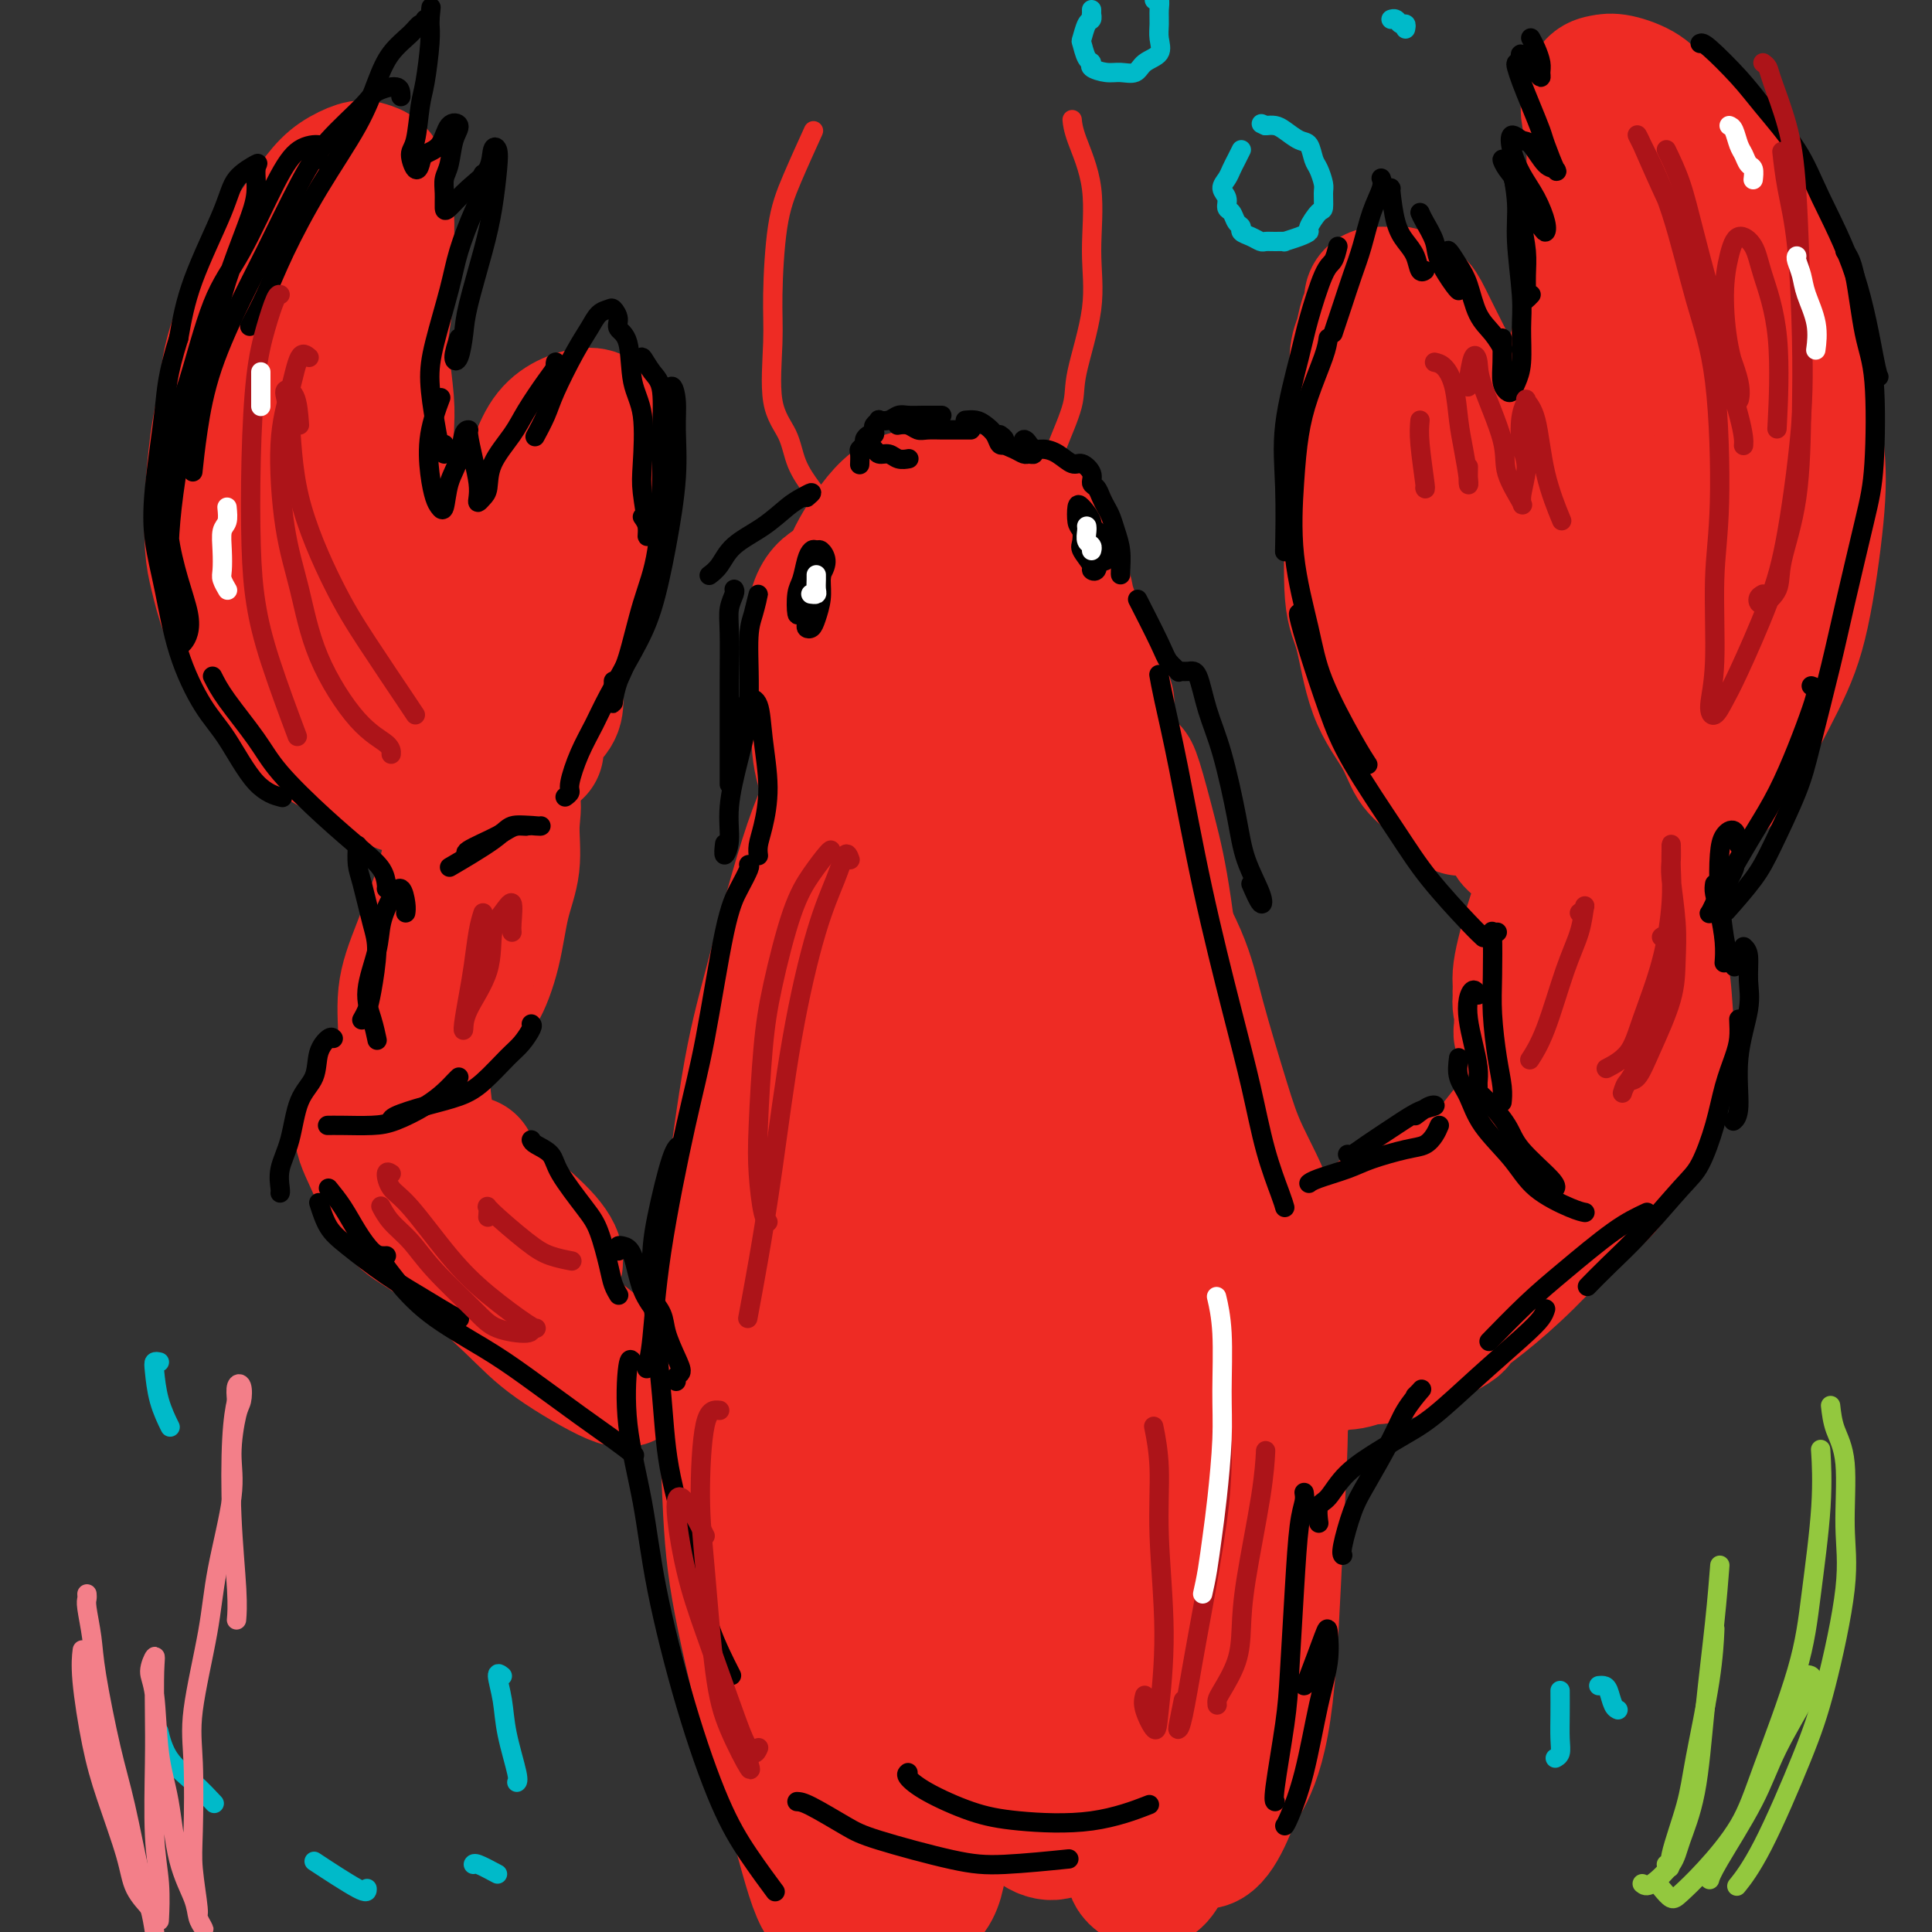 <svg viewBox='0 0 400 400' version='1.1' xmlns='http://www.w3.org/2000/svg' xmlns:xlink='http://www.w3.org/1999/xlink'><rect x="0" y="0" width="400" height="400" fill="#333333" stroke="none"/><g fill='none' stroke='#EE2B24' stroke-width='12' stroke-linecap='round' stroke-linejoin='round'><path d='M177,109c-0.233,0.224 -0.467,0.448 -1,1c-0.533,0.552 -1.366,1.431 -2,3c-0.634,1.569 -1.069,3.828 -2,7c-0.931,3.172 -2.357,7.258 -3,10c-0.643,2.742 -0.502,4.140 0,7c0.502,2.860 1.365,7.183 2,10c0.635,2.817 1.041,4.130 2,6c0.959,1.870 2.471,4.298 4,6c1.529,1.702 3.075,2.677 5,2c1.925,-0.677 4.228,-3.005 6,-5c1.772,-1.995 3.014,-3.657 5,-7c1.986,-3.343 4.718,-8.368 6,-12c1.282,-3.632 1.115,-5.872 1,-10c-0.115,-4.128 -0.178,-10.146 -1,-14c-0.822,-3.854 -2.404,-5.545 -4,-8c-1.596,-2.455 -3.205,-5.673 -5,-7c-1.795,-1.327 -3.777,-0.763 -6,1c-2.223,1.763 -4.687,4.724 -7,9c-2.313,4.276 -4.476,9.867 -6,14c-1.524,4.133 -2.408,6.809 -3,10c-0.592,3.191 -0.893,6.899 0,11c0.893,4.101 2.980,8.596 5,12c2.020,3.404 3.975,5.717 6,7c2.025,1.283 4.122,1.534 7,0c2.878,-1.534 6.537,-4.855 9,-8c2.463,-3.145 3.730,-6.114 5,-11c1.270,-4.886 2.542,-11.688 2,-18c-0.542,-6.312 -2.898,-12.135 -5,-16c-2.102,-3.865 -3.951,-5.771 -6,-7c-2.049,-1.229 -4.300,-1.780 -7,-1c-2.700,0.780 -5.850,2.890 -9,5'/><path d='M175,106c-2.833,2.930 -5.417,7.755 -7,12c-1.583,4.245 -2.165,7.910 -2,11c0.165,3.090 1.077,5.604 2,8c0.923,2.396 1.856,4.673 4,6c2.144,1.327 5.500,1.705 8,2c2.500,0.295 4.143,0.509 6,-1c1.857,-1.509 3.929,-4.739 5,-8c1.071,-3.261 1.141,-6.553 0,-9c-1.141,-2.447 -3.495,-4.049 -5,-5c-1.505,-0.951 -2.162,-1.252 -4,-1c-1.838,0.252 -4.856,1.055 -7,3c-2.144,1.945 -3.413,5.030 -4,7c-0.587,1.970 -0.490,2.825 0,5c0.490,2.175 1.373,5.671 3,8c1.627,2.329 3.997,3.492 6,4c2.003,0.508 3.640,0.360 5,0c1.360,-0.360 2.443,-0.934 4,-3c1.557,-2.066 3.589,-5.624 4,-9c0.411,-3.376 -0.799,-6.570 -2,-9c-1.201,-2.430 -2.393,-4.097 -4,-6c-1.607,-1.903 -3.628,-4.041 -6,-4c-2.372,0.041 -5.095,2.261 -7,4c-1.905,1.739 -2.993,2.998 -4,6c-1.007,3.002 -1.932,7.747 -2,11c-0.068,3.253 0.723,5.014 2,8c1.277,2.986 3.042,7.196 5,10c1.958,2.804 4.110,4.202 7,5c2.890,0.798 6.517,0.998 9,0c2.483,-0.998 3.822,-3.192 6,-7c2.178,-3.808 5.194,-9.231 6,-15c0.806,-5.769 -0.597,-11.885 -2,-18'/><path d='M201,121c-0.985,-4.909 -2.447,-8.182 -5,-11c-2.553,-2.818 -6.197,-5.182 -9,-6c-2.803,-0.818 -4.766,-0.090 -7,2c-2.234,2.090 -4.740,5.540 -7,10c-2.260,4.460 -4.273,9.929 -5,14c-0.727,4.071 -0.169,6.745 1,11c1.169,4.255 2.949,10.090 5,14c2.051,3.910 4.373,5.896 7,8c2.627,2.104 5.558,4.325 9,4c3.442,-0.325 7.395,-3.195 10,-6c2.605,-2.805 3.863,-5.545 5,-10c1.137,-4.455 2.155,-10.625 2,-15c-0.155,-4.375 -1.483,-6.954 -4,-10c-2.517,-3.046 -6.224,-6.560 -9,-8c-2.776,-1.440 -4.622,-0.806 -8,1c-3.378,1.806 -8.287,4.785 -11,7c-2.713,2.215 -3.232,3.665 -4,7c-0.768,3.335 -1.787,8.556 -2,12c-0.213,3.444 0.381,5.112 2,8c1.619,2.888 4.262,6.995 6,9c1.738,2.005 2.569,1.909 5,3c2.431,1.091 6.462,3.371 9,5c2.538,1.629 3.582,2.608 4,3c0.418,0.392 0.209,0.196 0,0'/></g>
<g fill='none' stroke='#EE2B24' stroke-width='28' stroke-linecap='round' stroke-linejoin='round'><path d='M208,170c0.105,-3.673 0.209,-7.346 0,-10c-0.209,-2.654 -0.733,-4.289 -2,-7c-1.267,-2.711 -3.279,-6.497 -5,-9c-1.721,-2.503 -3.153,-3.723 -5,-5c-1.847,-1.277 -4.111,-2.610 -6,-3c-1.889,-0.390 -3.404,0.163 -5,2c-1.596,1.837 -3.272,4.956 -4,7c-0.728,2.044 -0.509,3.012 0,6c0.509,2.988 1.309,7.997 2,11c0.691,3.003 1.275,4.002 3,6c1.725,1.998 4.592,4.996 7,6c2.408,1.004 4.358,0.014 6,-1c1.642,-1.014 2.976,-2.051 4,-6c1.024,-3.949 1.737,-10.808 2,-16c0.263,-5.192 0.077,-8.715 -1,-13c-1.077,-4.285 -3.043,-9.332 -5,-13c-1.957,-3.668 -3.904,-5.959 -6,-7c-2.096,-1.041 -4.339,-0.833 -7,0c-2.661,0.833 -5.739,2.292 -8,5c-2.261,2.708 -3.706,6.665 -5,11c-1.294,4.335 -2.438,9.047 -3,13c-0.562,3.953 -0.540,7.147 0,10c0.540,2.853 1.600,5.366 3,8c1.400,2.634 3.139,5.391 6,7c2.861,1.609 6.844,2.071 10,2c3.156,-0.071 5.487,-0.674 9,-4c3.513,-3.326 8.210,-9.376 11,-14c2.790,-4.624 3.674,-7.822 5,-13c1.326,-5.178 3.093,-12.337 3,-18c-0.093,-5.663 -2.047,-9.832 -4,-14'/><path d='M213,111c-1.395,-3.438 -2.884,-5.035 -5,-6c-2.116,-0.965 -4.860,-1.300 -8,-1c-3.140,0.300 -6.675,1.234 -10,3c-3.325,1.766 -6.438,4.364 -9,7c-2.562,2.636 -4.573,5.309 -6,9c-1.427,3.691 -2.270,8.401 -3,12c-0.730,3.599 -1.346,6.089 -1,10c0.346,3.911 1.653,9.245 3,13c1.347,3.755 2.735,5.932 5,8c2.265,2.068 5.408,4.027 8,5c2.592,0.973 4.634,0.959 7,0c2.366,-0.959 5.057,-2.862 7,-7c1.943,-4.138 3.139,-10.509 4,-15c0.861,-4.491 1.387,-7.101 1,-12c-0.387,-4.899 -1.688,-12.087 -3,-17c-1.312,-4.913 -2.634,-7.549 -4,-10c-1.366,-2.451 -2.777,-4.715 -5,-6c-2.223,-1.285 -5.260,-1.592 -8,0c-2.740,1.592 -5.185,5.081 -7,8c-1.815,2.919 -3.000,5.266 -4,9c-1.000,3.734 -1.814,8.855 -2,14c-0.186,5.145 0.256,10.315 1,14c0.744,3.685 1.792,5.884 3,8c1.208,2.116 2.578,4.147 4,5c1.422,0.853 2.898,0.527 4,0c1.102,-0.527 1.832,-1.257 3,-4c1.168,-2.743 2.774,-7.500 3,-12c0.226,-4.500 -0.929,-8.742 -2,-12c-1.071,-3.258 -2.058,-5.531 -4,-8c-1.942,-2.469 -4.841,-5.134 -7,-6c-2.159,-0.866 -3.580,0.067 -5,1'/><path d='M173,121c-1.607,0.680 -3.126,1.880 -4,5c-0.874,3.120 -1.103,8.161 -1,12c0.103,3.839 0.538,6.477 2,11c1.462,4.523 3.951,10.932 6,15c2.049,4.068 3.657,5.796 6,8c2.343,2.204 5.422,4.884 8,6c2.578,1.116 4.655,0.667 7,-1c2.345,-1.667 4.958,-4.551 7,-7c2.042,-2.449 3.514,-4.464 4,-8c0.486,-3.536 -0.014,-8.593 0,-12c0.014,-3.407 0.543,-5.165 0,-7c-0.543,-1.835 -2.159,-3.749 -3,-5c-0.841,-1.251 -0.906,-1.841 -1,-2c-0.094,-0.159 -0.218,0.111 0,1c0.218,0.889 0.776,2.397 1,3c0.224,0.603 0.112,0.302 0,0'/><path d='M219,150c-0.043,-0.198 -0.086,-0.397 0,0c0.086,0.397 0.301,1.389 1,3c0.699,1.611 1.881,3.841 3,6c1.119,2.159 2.173,4.248 4,7c1.827,2.752 4.425,6.169 6,9c1.575,2.831 2.127,5.077 4,9c1.873,3.923 5.067,9.525 7,14c1.933,4.475 2.605,7.824 4,13c1.395,5.176 3.512,12.178 5,17c1.488,4.822 2.346,7.463 4,11c1.654,3.537 4.103,7.969 5,11c0.897,3.031 0.241,4.662 0,5c-0.241,0.338 -0.069,-0.618 0,-1c0.069,-0.382 0.034,-0.191 0,0'/><path d='M235,164c-0.463,-1.657 -0.927,-3.315 -1,-4c-0.073,-0.685 0.243,-0.398 1,2c0.757,2.398 1.955,6.907 3,11c1.045,4.093 1.939,7.769 3,15c1.061,7.231 2.291,18.017 3,27c0.709,8.983 0.897,16.162 1,26c0.103,9.838 0.120,22.333 -1,33c-1.120,10.667 -3.376,19.506 -5,26c-1.624,6.494 -2.615,10.643 -4,15c-1.385,4.357 -3.166,8.921 -4,12c-0.834,3.079 -0.723,4.672 -1,6c-0.277,1.328 -0.942,2.392 -1,3c-0.058,0.608 0.491,0.761 1,0c0.509,-0.761 0.979,-2.436 2,-6c1.021,-3.564 2.594,-9.018 3,-14c0.406,-4.982 -0.355,-9.492 0,-15c0.355,-5.508 1.825,-12.013 2,-20c0.175,-7.987 -0.946,-17.455 -2,-27c-1.054,-9.545 -2.043,-19.168 -3,-26c-0.957,-6.832 -1.884,-10.872 -3,-16c-1.116,-5.128 -2.421,-11.342 -3,-15c-0.579,-3.658 -0.431,-4.760 0,-4c0.431,0.760 1.145,3.383 2,7c0.855,3.617 1.853,8.229 3,16c1.147,7.771 2.445,18.699 4,31c1.555,12.301 3.367,25.973 4,36c0.633,10.027 0.087,16.409 0,24c-0.087,7.591 0.284,16.390 0,22c-0.284,5.610 -1.224,8.031 -2,9c-0.776,0.969 -1.388,0.484 -2,0'/><path d='M235,338c-0.782,-1.687 -0.738,-10.405 -1,-17c-0.262,-6.595 -0.830,-11.066 -1,-21c-0.170,-9.934 0.058,-25.330 0,-37c-0.058,-11.670 -0.401,-19.613 -1,-29c-0.599,-9.387 -1.452,-20.219 -3,-30c-1.548,-9.781 -3.790,-18.510 -5,-24c-1.210,-5.490 -1.386,-7.739 -2,-10c-0.614,-2.261 -1.664,-4.532 -2,-5c-0.336,-0.468 0.043,0.868 0,6c-0.043,5.132 -0.508,14.060 -1,22c-0.492,7.940 -1.013,14.891 -2,27c-0.987,12.109 -2.442,29.375 -4,41c-1.558,11.625 -3.220,17.608 -5,26c-1.780,8.392 -3.680,19.193 -5,26c-1.320,6.807 -2.062,9.619 -3,13c-0.938,3.381 -2.073,7.332 -3,9c-0.927,1.668 -1.645,1.055 -2,-2c-0.355,-3.055 -0.347,-8.551 0,-19c0.347,-10.449 1.033,-25.851 2,-38c0.967,-12.149 2.214,-21.043 3,-33c0.786,-11.957 1.110,-26.975 1,-37c-0.110,-10.025 -0.655,-15.055 -1,-22c-0.345,-6.945 -0.490,-15.805 -1,-21c-0.510,-5.195 -1.385,-6.723 -2,-7c-0.615,-0.277 -0.969,0.699 -1,3c-0.031,2.301 0.262,5.927 0,16c-0.262,10.073 -1.078,26.591 -2,45c-0.922,18.409 -1.948,38.707 -3,52c-1.052,13.293 -2.129,19.579 -3,28c-0.871,8.421 -1.534,18.977 -2,25c-0.466,6.023 -0.733,7.511 -1,9'/><path d='M185,334c-2.265,27.938 -1.927,8.782 -2,0c-0.073,-8.782 -0.555,-7.189 0,-15c0.555,-7.811 2.148,-25.025 3,-43c0.852,-17.975 0.963,-36.711 1,-50c0.037,-13.289 0.002,-21.130 -1,-30c-1.002,-8.870 -2.969,-18.767 -4,-25c-1.031,-6.233 -1.126,-8.800 -2,-11c-0.874,-2.200 -2.527,-4.033 -4,0c-1.473,4.033 -2.764,13.931 -4,24c-1.236,10.069 -2.415,20.309 -4,35c-1.585,14.691 -3.576,33.832 -5,46c-1.424,12.168 -2.283,17.362 -3,25c-0.717,7.638 -1.293,17.721 -2,24c-0.707,6.279 -1.546,8.756 -2,10c-0.454,1.244 -0.525,1.256 0,-1c0.525,-2.256 1.644,-6.781 3,-15c1.356,-8.219 2.947,-20.134 5,-34c2.053,-13.866 4.566,-29.684 6,-40c1.434,-10.316 1.789,-15.130 3,-23c1.211,-7.870 3.279,-18.795 4,-27c0.721,-8.205 0.094,-13.689 0,-18c-0.094,-4.311 0.345,-7.451 0,-8c-0.345,-0.549 -1.476,1.491 -3,4c-1.524,2.509 -3.443,5.488 -6,13c-2.557,7.512 -5.754,19.559 -8,28c-2.246,8.441 -3.541,13.278 -5,22c-1.459,8.722 -3.082,21.329 -4,30c-0.918,8.671 -1.133,13.407 -1,22c0.133,8.593 0.613,21.044 1,30c0.387,8.956 0.682,14.416 2,22c1.318,7.584 3.659,17.292 6,27'/><path d='M159,356c2.120,10.484 3.419,12.193 5,17c1.581,4.807 3.445,12.710 5,17c1.555,4.290 2.803,4.967 4,6c1.197,1.033 2.345,2.424 3,2c0.655,-0.424 0.818,-2.661 1,-5c0.182,-2.339 0.385,-4.778 0,-10c-0.385,-5.222 -1.356,-13.225 -2,-19c-0.644,-5.775 -0.959,-9.321 -1,-17c-0.041,-7.679 0.192,-19.489 0,-28c-0.192,-8.511 -0.810,-13.723 -1,-20c-0.190,-6.277 0.048,-13.621 0,-18c-0.048,-4.379 -0.384,-5.794 -1,-6c-0.616,-0.206 -1.514,0.798 -2,6c-0.486,5.202 -0.561,14.604 0,22c0.561,7.396 1.757,12.787 3,22c1.243,9.213 2.533,22.250 4,31c1.467,8.750 3.113,13.215 5,19c1.887,5.785 4.017,12.891 6,16c1.983,3.109 3.819,2.220 5,0c1.181,-2.220 1.707,-5.772 2,-13c0.293,-7.228 0.354,-18.132 -1,-29c-1.354,-10.868 -4.123,-21.700 -6,-29c-1.877,-7.300 -2.862,-11.066 -4,-14c-1.138,-2.934 -2.430,-5.035 -3,-5c-0.570,0.035 -0.419,2.205 1,8c1.419,5.795 4.106,15.216 7,23c2.894,7.784 5.994,13.931 9,20c3.006,6.069 5.919,12.060 9,17c3.081,4.940 6.329,8.830 9,10c2.671,1.170 4.763,-0.380 6,-4c1.237,-3.620 1.618,-9.310 2,-15'/><path d='M224,360c0.093,-8.684 -0.673,-22.894 -2,-33c-1.327,-10.106 -3.215,-16.109 -5,-23c-1.785,-6.891 -3.468,-14.669 -5,-19c-1.532,-4.331 -2.913,-5.216 -4,-4c-1.087,1.216 -1.881,4.531 -2,8c-0.119,3.469 0.436,7.090 1,13c0.564,5.910 1.136,14.108 3,23c1.864,8.892 5.019,18.477 7,25c1.981,6.523 2.786,9.984 5,14c2.214,4.016 5.835,8.586 8,11c2.165,2.414 2.872,2.671 5,-2c2.128,-4.671 5.675,-14.271 8,-23c2.325,-8.729 3.427,-16.587 4,-27c0.573,-10.413 0.618,-23.381 0,-32c-0.618,-8.619 -1.897,-12.888 -3,-18c-1.103,-5.112 -2.029,-11.065 -3,-14c-0.971,-2.935 -1.985,-2.852 -3,0c-1.015,2.852 -2.030,8.473 -3,15c-0.970,6.527 -1.893,13.961 -2,24c-0.107,10.039 0.604,22.682 2,34c1.396,11.318 3.476,21.309 5,28c1.524,6.691 2.491,10.081 4,14c1.509,3.919 3.559,8.368 6,7c2.441,-1.368 5.273,-8.551 7,-15c1.727,-6.449 2.350,-12.162 3,-24c0.650,-11.838 1.327,-29.800 1,-42c-0.327,-12.200 -1.660,-18.639 -3,-28c-1.340,-9.361 -2.689,-21.643 -4,-29c-1.311,-7.357 -2.584,-9.788 -4,-12c-1.416,-2.212 -2.976,-4.203 -4,-3c-1.024,1.203 -1.512,5.602 -2,10'/><path d='M244,238c-0.255,7.534 0.108,21.370 0,32c-0.108,10.630 -0.687,18.054 0,29c0.687,10.946 2.638,25.415 4,35c1.362,9.585 2.133,14.287 3,20c0.867,5.713 1.829,12.437 3,15c1.171,2.563 2.549,0.964 4,-2c1.451,-2.964 2.974,-7.294 4,-16c1.026,-8.706 1.554,-21.789 2,-31c0.446,-9.211 0.812,-14.549 1,-21c0.188,-6.451 0.200,-14.016 0,-17c-0.200,-2.984 -0.612,-1.387 -1,1c-0.388,2.387 -0.752,5.563 -2,14c-1.248,8.437 -3.379,22.136 -5,32c-1.621,9.864 -2.732,15.893 -5,24c-2.268,8.107 -5.693,18.291 -8,25c-2.307,6.709 -3.495,9.943 -5,11c-1.505,1.057 -3.328,-0.061 -4,-1c-0.672,-0.939 -0.192,-1.697 0,-2c0.192,-0.303 0.096,-0.152 0,0'/><path d='M302,163c-0.123,1.026 -0.246,2.052 0,3c0.246,0.948 0.862,1.818 0,1c-0.862,-0.818 -3.203,-3.324 -5,-5c-1.797,-1.676 -3.049,-2.521 -4,-4c-0.951,-1.479 -1.600,-3.592 -3,-6c-1.400,-2.408 -3.552,-5.112 -5,-9c-1.448,-3.888 -2.193,-8.960 -3,-12c-0.807,-3.040 -1.676,-4.049 -2,-8c-0.324,-3.951 -0.102,-10.844 0,-15c0.102,-4.156 0.083,-5.577 0,-9c-0.083,-3.423 -0.230,-8.850 0,-12c0.230,-3.150 0.836,-4.023 1,-6c0.164,-1.977 -0.114,-5.058 0,-7c0.114,-1.942 0.621,-2.745 1,-4c0.379,-1.255 0.630,-2.963 1,-4c0.370,-1.037 0.858,-1.402 1,-2c0.142,-0.598 -0.062,-1.430 0,-2c0.062,-0.570 0.391,-0.878 1,-1c0.609,-0.122 1.498,-0.057 2,0c0.502,0.057 0.617,0.105 1,0c0.383,-0.105 1.035,-0.362 2,0c0.965,0.362 2.245,1.344 3,2c0.755,0.656 0.985,0.985 2,3c1.015,2.015 2.814,5.714 4,8c1.186,2.286 1.758,3.158 3,5c1.242,1.842 3.155,4.654 4,7c0.845,2.346 0.621,4.225 1,6c0.379,1.775 1.359,3.445 2,5c0.641,1.555 0.942,2.996 1,4c0.058,1.004 -0.126,1.573 0,2c0.126,0.427 0.563,0.714 1,1'/><path d='M311,104c2.478,5.704 0.675,0.963 0,-1c-0.675,-1.963 -0.220,-1.147 0,-1c0.220,0.147 0.206,-0.376 1,-1c0.794,-0.624 2.395,-1.351 3,-2c0.605,-0.649 0.213,-1.221 1,-3c0.787,-1.779 2.755,-4.764 4,-7c1.245,-2.236 1.769,-3.722 3,-7c1.231,-3.278 3.168,-8.349 4,-12c0.832,-3.651 0.559,-5.881 1,-10c0.441,-4.119 1.596,-10.128 2,-14c0.404,-3.872 0.058,-5.608 0,-8c-0.058,-2.392 0.172,-5.439 0,-8c-0.172,-2.561 -0.747,-4.635 -1,-6c-0.253,-1.365 -0.185,-2.021 0,-3c0.185,-0.979 0.485,-2.281 1,-3c0.515,-0.719 1.243,-0.854 2,-1c0.757,-0.146 1.542,-0.303 3,0c1.458,0.303 3.590,1.066 5,2c1.410,0.934 2.099,2.041 4,3c1.901,0.959 5.015,1.772 8,4c2.985,2.228 5.840,5.873 8,9c2.160,3.127 3.625,5.738 5,9c1.375,3.262 2.662,7.176 4,12c1.338,4.824 2.729,10.557 4,17c1.271,6.443 2.424,13.597 3,19c0.576,5.403 0.577,9.057 0,15c-0.577,5.943 -1.732,14.177 -3,20c-1.268,5.823 -2.648,9.235 -5,14c-2.352,4.765 -5.676,10.882 -9,17'/><path d='M359,158c-4.675,7.015 -9.363,9.054 -13,11c-3.637,1.946 -6.223,3.800 -9,5c-2.777,1.200 -5.745,1.745 -9,2c-3.255,0.255 -6.797,0.218 -9,0c-2.203,-0.218 -3.067,-0.617 -4,-1c-0.933,-0.383 -1.936,-0.748 -2,-2c-0.064,-1.252 0.810,-3.389 2,-5c1.190,-1.611 2.695,-2.697 6,-6c3.305,-3.303 8.409,-8.825 12,-13c3.591,-4.175 5.667,-7.003 9,-13c3.333,-5.997 7.922,-15.164 11,-22c3.078,-6.836 4.644,-11.340 6,-17c1.356,-5.660 2.503,-12.474 3,-19c0.497,-6.526 0.345,-12.764 0,-17c-0.345,-4.236 -0.881,-6.469 -1,-9c-0.119,-2.531 0.180,-5.360 0,-7c-0.180,-1.640 -0.838,-2.092 -1,-1c-0.162,1.092 0.173,3.728 0,6c-0.173,2.272 -0.853,4.181 -2,9c-1.147,4.819 -2.761,12.549 -4,18c-1.239,5.451 -2.102,8.624 -4,15c-1.898,6.376 -4.832,15.955 -7,22c-2.168,6.045 -3.570,8.555 -6,13c-2.430,4.445 -5.887,10.824 -9,16c-3.113,5.176 -5.882,9.150 -8,12c-2.118,2.850 -3.584,4.575 -5,6c-1.416,1.425 -2.783,2.550 -4,3c-1.217,0.450 -2.285,0.224 -3,-1c-0.715,-1.224 -1.077,-3.445 -1,-6c0.077,-2.555 0.593,-5.444 2,-11c1.407,-5.556 3.703,-13.778 6,-22'/><path d='M315,124c1.949,-8.235 2.821,-12.321 5,-19c2.179,-6.679 5.665,-15.951 8,-22c2.335,-6.049 3.521,-8.877 5,-13c1.479,-4.123 3.252,-9.543 4,-13c0.748,-3.457 0.470,-4.952 1,-6c0.530,-1.048 1.869,-1.650 2,-1c0.131,0.650 -0.945,2.553 -2,6c-1.055,3.447 -2.090,8.440 -4,15c-1.910,6.560 -4.696,14.688 -7,21c-2.304,6.312 -4.125,10.808 -6,15c-1.875,4.192 -3.802,8.081 -6,13c-2.198,4.919 -4.665,10.869 -7,15c-2.335,4.131 -4.538,6.444 -6,8c-1.462,1.556 -2.183,2.355 -3,3c-0.817,0.645 -1.730,1.135 -2,1c-0.270,-0.135 0.103,-0.894 0,-2c-0.103,-1.106 -0.680,-2.558 0,-4c0.680,-1.442 2.618,-2.873 4,-4c1.382,-1.127 2.207,-1.949 3,-3c0.793,-1.051 1.554,-2.332 2,-4c0.446,-1.668 0.575,-3.725 0,-6c-0.575,-2.275 -1.856,-4.769 -3,-7c-1.144,-2.231 -2.151,-4.198 -3,-6c-0.849,-1.802 -1.541,-3.439 -3,-5c-1.459,-1.561 -3.686,-3.048 -5,-4c-1.314,-0.952 -1.715,-1.371 -2,-1c-0.285,0.371 -0.455,1.530 0,3c0.455,1.470 1.534,3.250 2,5c0.466,1.750 0.318,3.471 1,5c0.682,1.529 2.195,2.865 3,4c0.805,1.135 0.903,2.067 1,3'/><path d='M297,121c0.750,3.041 0.124,1.144 0,0c-0.124,-1.144 0.256,-1.533 0,-2c-0.256,-0.467 -1.146,-1.010 -2,-2c-0.854,-0.990 -1.673,-2.426 -2,-3c-0.327,-0.574 -0.164,-0.287 0,0'/><path d='M108,148c0.347,-0.228 0.695,-0.455 1,-1c0.305,-0.545 0.569,-1.407 1,-3c0.431,-1.593 1.031,-3.917 2,-6c0.969,-2.083 2.306,-3.924 3,-6c0.694,-2.076 0.743,-4.387 2,-8c1.257,-3.613 3.721,-8.530 5,-12c1.279,-3.470 1.372,-5.494 2,-8c0.628,-2.506 1.793,-5.493 2,-8c0.207,-2.507 -0.542,-4.535 -1,-6c-0.458,-1.465 -0.625,-2.367 -1,-3c-0.375,-0.633 -0.958,-0.996 -2,-1c-1.042,-0.004 -2.544,0.353 -4,1c-1.456,0.647 -2.866,1.585 -4,3c-1.134,1.415 -1.991,3.307 -3,6c-1.009,2.693 -2.171,6.186 -3,9c-0.829,2.814 -1.324,4.948 -2,8c-0.676,3.052 -1.533,7.021 -2,10c-0.467,2.979 -0.544,4.966 -1,7c-0.456,2.034 -1.292,4.113 -2,6c-0.708,1.887 -1.290,3.582 -2,5c-0.710,1.418 -1.550,2.559 -2,4c-0.450,1.441 -0.509,3.183 -1,4c-0.491,0.817 -1.413,0.711 -2,1c-0.587,0.289 -0.841,0.975 -1,1c-0.159,0.025 -0.225,-0.609 0,-1c0.225,-0.391 0.741,-0.538 1,-1c0.259,-0.462 0.262,-1.240 0,-2c-0.262,-0.760 -0.789,-1.503 -1,-2c-0.211,-0.497 -0.105,-0.749 0,-1'/><path d='M93,144c0.053,-1.321 0.185,-1.125 0,-1c-0.185,0.125 -0.687,0.178 -1,0c-0.313,-0.178 -0.436,-0.587 -1,-1c-0.564,-0.413 -1.571,-0.830 -2,-1c-0.429,-0.170 -0.282,-0.094 -1,-1c-0.718,-0.906 -2.300,-2.793 -3,-4c-0.700,-1.207 -0.517,-1.733 -1,-3c-0.483,-1.267 -1.632,-3.276 -2,-5c-0.368,-1.724 0.045,-3.164 0,-5c-0.045,-1.836 -0.548,-4.070 -1,-6c-0.452,-1.930 -0.852,-3.558 -1,-6c-0.148,-2.442 -0.043,-5.699 0,-8c0.043,-2.301 0.025,-3.645 0,-6c-0.025,-2.355 -0.055,-5.721 0,-8c0.055,-2.279 0.197,-3.469 0,-6c-0.197,-2.531 -0.731,-6.401 -1,-9c-0.269,-2.599 -0.271,-3.928 0,-6c0.271,-2.072 0.817,-4.887 1,-8c0.183,-3.113 0.004,-6.522 0,-9c-0.004,-2.478 0.166,-4.024 0,-6c-0.166,-1.976 -0.670,-4.381 -1,-6c-0.330,-1.619 -0.488,-2.453 -1,-3c-0.512,-0.547 -1.379,-0.808 -2,-1c-0.621,-0.192 -0.997,-0.316 -2,0c-1.003,0.316 -2.634,1.072 -4,2c-1.366,0.928 -2.467,2.027 -4,4c-1.533,1.973 -3.496,4.819 -5,7c-1.504,2.181 -2.547,3.698 -4,6c-1.453,2.302 -3.314,5.389 -5,9c-1.686,3.611 -3.196,7.746 -4,11c-0.804,3.254 -0.902,5.627 -1,8'/><path d='M47,82c-1.169,4.680 -1.590,6.879 -2,10c-0.410,3.121 -0.808,7.165 -1,11c-0.192,3.835 -0.176,7.463 0,10c0.176,2.537 0.513,3.983 1,6c0.487,2.017 1.124,4.606 2,7c0.876,2.394 1.991,4.593 3,7c1.009,2.407 1.911,5.023 3,7c1.089,1.977 2.366,3.315 4,5c1.634,1.685 3.625,3.716 5,5c1.375,1.284 2.134,1.821 4,3c1.866,1.179 4.838,3.002 7,4c2.162,0.998 3.514,1.173 5,2c1.486,0.827 3.106,2.307 4,3c0.894,0.693 1.061,0.598 1,0c-0.061,-0.598 -0.350,-1.698 -1,-3c-0.650,-1.302 -1.662,-2.804 -3,-5c-1.338,-2.196 -3.003,-5.085 -5,-9c-1.997,-3.915 -4.327,-8.855 -6,-13c-1.673,-4.145 -2.690,-7.494 -4,-13c-1.310,-5.506 -2.914,-13.168 -4,-18c-1.086,-4.832 -1.654,-6.834 -2,-10c-0.346,-3.166 -0.472,-7.498 -1,-10c-0.528,-2.502 -1.460,-3.175 -2,-3c-0.540,0.175 -0.690,1.199 -1,2c-0.310,0.801 -0.780,1.380 -1,4c-0.220,2.620 -0.192,7.282 0,12c0.192,4.718 0.546,9.494 1,13c0.454,3.506 1.008,5.744 3,10c1.992,4.256 5.421,10.530 8,15c2.579,4.470 4.308,7.134 7,10c2.692,2.866 6.346,5.933 10,9'/><path d='M82,153c2.838,2.233 4.932,3.316 7,3c2.068,-0.316 4.108,-2.031 5,-4c0.892,-1.969 0.635,-4.190 0,-7c-0.635,-2.810 -1.647,-6.207 -3,-9c-1.353,-2.793 -3.048,-4.983 -5,-7c-1.952,-2.017 -4.161,-3.863 -6,-5c-1.839,-1.137 -3.307,-1.567 -4,-1c-0.693,0.567 -0.612,2.130 0,4c0.612,1.870 1.753,4.048 3,7c1.247,2.952 2.600,6.678 5,10c2.400,3.322 5.847,6.240 8,8c2.153,1.760 3.011,2.361 5,3c1.989,0.639 5.107,1.314 7,1c1.893,-0.314 2.561,-1.618 4,-3c1.439,-1.382 3.650,-2.844 5,-4c1.350,-1.156 1.838,-2.008 2,-3c0.162,-0.992 -0.003,-2.124 0,-3c0.003,-0.876 0.172,-1.494 0,-2c-0.172,-0.506 -0.687,-0.899 -1,-1c-0.313,-0.101 -0.424,0.090 -1,1c-0.576,0.910 -1.619,2.538 -2,4c-0.381,1.462 -0.102,2.756 0,4c0.102,1.244 0.027,2.436 0,3c-0.027,0.564 -0.007,0.498 0,1c0.007,0.502 0.002,1.572 0,2c-0.002,0.428 -0.001,0.214 0,0'/><path d='M105,172c-0.275,-0.363 -0.549,-0.727 -1,-1c-0.451,-0.273 -1.077,-0.457 -2,0c-0.923,0.457 -2.143,1.553 -3,3c-0.857,1.447 -1.352,3.244 -2,5c-0.648,1.756 -1.448,3.470 -2,6c-0.552,2.530 -0.857,5.876 -1,9c-0.143,3.124 -0.124,6.026 0,8c0.124,1.974 0.355,3.019 1,4c0.645,0.981 1.705,1.899 2,2c0.295,0.101 -0.176,-0.616 0,-1c0.176,-0.384 0.999,-0.436 2,-2c1.001,-1.564 2.180,-4.641 3,-8c0.820,-3.359 1.281,-7.000 2,-10c0.719,-3.000 1.697,-5.358 2,-8c0.303,-2.642 -0.069,-5.568 0,-8c0.069,-2.432 0.579,-4.371 0,-6c-0.579,-1.629 -2.248,-2.949 -3,-3c-0.752,-0.051 -0.588,1.168 -2,3c-1.412,1.832 -4.402,4.278 -6,7c-1.598,2.722 -1.804,5.719 -3,10c-1.196,4.281 -3.380,9.847 -5,14c-1.620,4.153 -2.675,6.895 -3,10c-0.325,3.105 0.081,6.573 0,9c-0.081,2.427 -0.649,3.812 0,4c0.649,0.188 2.515,-0.822 4,-2c1.485,-1.178 2.588,-2.526 4,-6c1.412,-3.474 3.132,-9.075 4,-13c0.868,-3.925 0.882,-6.176 1,-9c0.118,-2.824 0.339,-6.222 0,-8c-0.339,-1.778 -1.240,-1.937 -2,-1c-0.760,0.937 -1.380,2.968 -2,5'/><path d='M93,185c-1.406,2.156 -2.923,5.545 -4,10c-1.077,4.455 -1.716,9.976 -2,14c-0.284,4.024 -0.212,6.553 0,10c0.212,3.447 0.565,7.813 1,11c0.435,3.187 0.952,5.194 2,7c1.048,1.806 2.628,3.409 4,4c1.372,0.591 2.535,0.169 3,0c0.465,-0.169 0.233,-0.084 0,0'/><path d='M80,225c-0.477,0.305 -0.954,0.609 -2,2c-1.046,1.391 -2.662,3.868 -3,6c-0.338,2.132 0.601,3.920 2,7c1.399,3.080 3.260,7.453 5,10c1.740,2.547 3.361,3.267 6,5c2.639,1.733 6.296,4.480 10,6c3.704,1.520 7.455,1.815 10,2c2.545,0.185 3.883,0.262 5,0c1.117,-0.262 2.013,-0.862 2,-2c-0.013,-1.138 -0.937,-2.816 -3,-5c-2.063,-2.184 -5.267,-4.876 -8,-7c-2.733,-2.124 -4.994,-3.681 -8,-5c-3.006,-1.319 -6.756,-2.399 -9,-3c-2.244,-0.601 -2.982,-0.724 -3,1c-0.018,1.724 0.685,5.293 2,8c1.315,2.707 3.242,4.550 7,8c3.758,3.450 9.348,8.507 13,12c3.652,3.493 5.366,5.422 9,8c3.634,2.578 9.187,5.806 12,7c2.813,1.194 2.886,0.354 3,0c0.114,-0.354 0.270,-0.223 -2,-2c-2.270,-1.777 -6.965,-5.464 -10,-8c-3.035,-2.536 -4.411,-3.923 -8,-7c-3.589,-3.077 -9.392,-7.846 -13,-11c-3.608,-3.154 -5.022,-4.695 -7,-7c-1.978,-2.305 -4.521,-5.376 -6,-7c-1.479,-1.624 -1.893,-1.803 -2,-2c-0.107,-0.197 0.095,-0.414 1,0c0.905,0.414 2.513,1.458 5,3c2.487,1.542 5.853,3.584 9,5c3.147,1.416 6.073,2.208 9,3'/><path d='M106,252c4.000,1.833 2.000,0.917 0,0'/><path d='M320,178c-0.104,-0.524 -0.208,-1.048 0,-1c0.208,0.048 0.730,0.667 1,1c0.270,0.333 0.290,0.379 0,2c-0.290,1.621 -0.890,4.819 -1,7c-0.110,2.181 0.272,3.347 0,6c-0.272,2.653 -1.196,6.793 -2,10c-0.804,3.207 -1.486,5.481 -2,7c-0.514,1.519 -0.860,2.282 -1,3c-0.140,0.718 -0.074,1.390 0,0c0.074,-1.390 0.155,-4.843 0,-7c-0.155,-2.157 -0.545,-3.018 0,-6c0.545,-2.982 2.026,-8.086 3,-11c0.974,-2.914 1.442,-3.638 2,-5c0.558,-1.362 1.206,-3.361 2,-4c0.794,-0.639 1.732,0.082 2,1c0.268,0.918 -0.135,2.035 -1,4c-0.865,1.965 -2.193,4.780 -3,8c-0.807,3.220 -1.094,6.846 -2,9c-0.906,2.154 -2.430,2.838 -3,4c-0.570,1.162 -0.185,2.804 0,3c0.185,0.196 0.171,-1.053 0,-2c-0.171,-0.947 -0.500,-1.591 0,-3c0.500,-1.409 1.829,-3.583 3,-6c1.171,-2.417 2.184,-5.077 4,-8c1.816,-2.923 4.436,-6.108 6,-8c1.564,-1.892 2.073,-2.492 3,-3c0.927,-0.508 2.270,-0.923 3,-1c0.730,-0.077 0.845,0.186 1,2c0.155,1.814 0.349,5.181 0,8c-0.349,2.819 -1.243,5.091 -2,9c-0.757,3.909 -1.379,9.454 -2,15'/><path d='M331,212c-0.907,6.758 -1.676,6.654 -3,9c-1.324,2.346 -3.203,7.143 -4,10c-0.797,2.857 -0.513,3.774 -1,5c-0.487,1.226 -1.745,2.762 -2,3c-0.255,0.238 0.492,-0.820 1,-2c0.508,-1.180 0.777,-2.482 1,-4c0.223,-1.518 0.399,-3.253 1,-6c0.601,-2.747 1.625,-6.507 3,-10c1.375,-3.493 3.100,-6.719 4,-9c0.900,-2.281 0.975,-3.615 2,-5c1.025,-1.385 3.000,-2.819 4,-4c1.000,-1.181 1.024,-2.109 1,-2c-0.024,0.109 -0.096,1.255 -1,3c-0.904,1.745 -2.642,4.089 -4,6c-1.358,1.911 -2.337,3.389 -4,6c-1.663,2.611 -4.009,6.354 -6,9c-1.991,2.646 -3.628,4.195 -6,7c-2.372,2.805 -5.479,6.867 -8,10c-2.521,3.133 -4.454,5.339 -7,8c-2.546,2.661 -5.703,5.778 -8,8c-2.297,2.222 -3.733,3.547 -6,5c-2.267,1.453 -5.364,3.032 -7,4c-1.636,0.968 -1.809,1.325 -2,1c-0.191,-0.325 -0.399,-1.333 0,-3c0.399,-1.667 1.405,-3.995 3,-6c1.595,-2.005 3.778,-3.689 6,-5c2.222,-1.311 4.482,-2.248 8,-4c3.518,-1.752 8.293,-4.318 12,-6c3.707,-1.682 6.345,-2.481 8,-3c1.655,-0.519 2.328,-0.760 3,-1'/><path d='M319,236c4.696,-2.276 0.938,-0.966 -2,1c-2.938,1.966 -5.054,4.589 -9,9c-3.946,4.411 -9.721,10.612 -14,15c-4.279,4.388 -7.061,6.963 -11,10c-3.939,3.037 -9.036,6.534 -12,9c-2.964,2.466 -3.796,3.900 -5,5c-1.204,1.100 -2.779,1.867 -3,2c-0.221,0.133 0.911,-0.367 3,-1c2.089,-0.633 5.134,-1.397 8,-3c2.866,-1.603 5.554,-4.044 10,-7c4.446,-2.956 10.651,-6.426 15,-9c4.349,-2.574 6.843,-4.254 9,-6c2.157,-1.746 3.976,-3.560 4,-4c0.024,-0.440 -1.747,0.495 -4,2c-2.253,1.505 -4.986,3.579 -8,6c-3.014,2.421 -6.307,5.188 -10,7c-3.693,1.812 -7.786,2.667 -11,4c-3.214,1.333 -5.549,3.143 -7,4c-1.451,0.857 -2.016,0.762 -2,1c0.016,0.238 0.615,0.811 1,1c0.385,0.189 0.556,-0.005 2,0c1.444,0.005 4.159,0.210 6,0c1.841,-0.210 2.806,-0.836 4,-1c1.194,-0.164 2.616,0.134 6,-1c3.384,-1.134 8.731,-3.699 11,-5c2.269,-1.301 1.459,-1.337 2,-2c0.541,-0.663 2.432,-1.951 5,-4c2.568,-2.049 5.812,-4.858 9,-8c3.188,-3.142 6.320,-6.615 9,-9c2.680,-2.385 4.909,-3.681 7,-6c2.091,-2.319 4.046,-5.659 6,-9'/><path d='M338,237c6.604,-6.872 4.116,-5.051 4,-7c-0.116,-1.949 2.142,-7.668 3,-11c0.858,-3.332 0.317,-4.277 0,-7c-0.317,-2.723 -0.411,-7.223 -1,-10c-0.589,-2.777 -1.673,-3.832 -2,-6c-0.327,-2.168 0.101,-5.451 0,-7c-0.101,-1.549 -0.733,-1.366 -1,-2c-0.267,-0.634 -0.168,-2.085 0,-2c0.168,0.085 0.407,1.705 0,4c-0.407,2.295 -1.458,5.266 -2,8c-0.542,2.734 -0.574,5.233 -1,9c-0.426,3.767 -1.246,8.803 -2,13c-0.754,4.197 -1.441,7.554 -2,9c-0.559,1.446 -0.991,0.980 -1,1c-0.009,0.020 0.406,0.527 0,-1c-0.406,-1.527 -1.631,-5.089 -2,-9c-0.369,-3.911 0.119,-8.170 0,-11c-0.119,-2.830 -0.846,-4.231 -1,-6c-0.154,-1.769 0.264,-3.906 0,-5c-0.264,-1.094 -1.210,-1.145 -2,0c-0.790,1.145 -1.424,3.488 -2,6c-0.576,2.512 -1.094,5.195 -2,8c-0.906,2.805 -2.202,5.731 -3,8c-0.798,2.269 -1.100,3.880 -2,5c-0.900,1.120 -2.400,1.749 -3,2c-0.600,0.251 -0.300,0.126 0,0'/><path d='M216,136c-0.001,1.121 -0.003,2.242 1,3c1.003,0.758 3.009,1.154 4,1c0.991,-0.154 0.966,-0.857 1,-2c0.034,-1.143 0.128,-2.727 0,-5c-0.128,-2.273 -0.479,-5.236 -1,-8c-0.521,-2.764 -1.212,-5.330 -2,-7c-0.788,-1.670 -1.673,-2.444 -2,-4c-0.327,-1.556 -0.097,-3.894 0,-5c0.097,-1.106 0.060,-0.980 0,-1c-0.060,-0.020 -0.142,-0.187 0,1c0.142,1.187 0.509,3.728 1,6c0.491,2.272 1.106,4.274 2,7c0.894,2.726 2.068,6.175 3,9c0.932,2.825 1.622,5.027 2,7c0.378,1.973 0.445,3.717 1,5c0.555,1.283 1.599,2.106 2,2c0.401,-0.106 0.159,-1.142 0,-2c-0.159,-0.858 -0.235,-1.539 0,-1c0.235,0.539 0.781,2.297 1,3c0.219,0.703 0.109,0.352 0,0'/></g>
<g fill='none' stroke='#000000' stroke-width='4' stroke-linecap='round' stroke-linejoin='round'><path d='M226,108c-0.311,-0.135 -0.621,-0.270 -1,0c-0.379,0.270 -0.826,0.944 -1,1c-0.174,0.056 -0.076,-0.507 0,0c0.076,0.507 0.129,2.086 0,3c-0.129,0.914 -0.440,1.165 0,2c0.440,0.835 1.630,2.253 2,3c0.370,0.747 -0.081,0.822 0,1c0.081,0.178 0.695,0.457 1,0c0.305,-0.457 0.302,-1.652 0,-3c-0.302,-1.348 -0.905,-2.848 -1,-4c-0.095,-1.152 0.316,-1.955 0,-3c-0.316,-1.045 -1.360,-2.334 -2,-3c-0.640,-0.666 -0.877,-0.711 -1,0c-0.123,0.711 -0.131,2.178 0,3c0.131,0.822 0.400,1.000 1,2c0.600,1.000 1.532,2.823 2,4c0.468,1.177 0.472,1.710 1,2c0.528,0.290 1.581,0.339 2,0c0.419,-0.339 0.204,-1.066 0,-2c-0.204,-0.934 -0.395,-2.076 -1,-3c-0.605,-0.924 -1.622,-1.630 -2,-2c-0.378,-0.370 -0.115,-0.404 0,0c0.115,0.404 0.083,1.246 0,2c-0.083,0.754 -0.218,1.418 0,2c0.218,0.582 0.790,1.080 1,1c0.210,-0.080 0.060,-0.737 0,-1c-0.060,-0.263 -0.030,-0.131 0,0'/><path d='M168,121c0.113,0.273 0.226,0.546 0,1c-0.226,0.454 -0.789,1.090 -1,2c-0.211,0.910 -0.068,2.096 0,3c0.068,0.904 0.060,1.526 0,2c-0.060,0.474 -0.174,0.799 0,1c0.174,0.201 0.636,0.279 1,0c0.364,-0.279 0.630,-0.915 1,-2c0.370,-1.085 0.842,-2.617 1,-4c0.158,-1.383 0.001,-2.615 0,-4c-0.001,-1.385 0.155,-2.922 0,-4c-0.155,-1.078 -0.619,-1.697 -1,-2c-0.381,-0.303 -0.677,-0.290 -1,0c-0.323,0.290 -0.673,0.858 -1,2c-0.327,1.142 -0.629,2.859 -1,4c-0.371,1.141 -0.809,1.706 -1,3c-0.191,1.294 -0.136,3.319 0,4c0.136,0.681 0.353,0.019 1,0c0.647,-0.019 1.726,0.604 2,0c0.274,-0.604 -0.255,-2.435 0,-4c0.255,-1.565 1.294,-2.863 2,-4c0.706,-1.137 1.080,-2.113 1,-3c-0.080,-0.887 -0.613,-1.686 -1,-2c-0.387,-0.314 -0.626,-0.145 -1,0c-0.374,0.145 -0.881,0.264 -1,1c-0.119,0.736 0.149,2.089 0,3c-0.149,0.911 -0.716,1.380 -1,2c-0.284,0.620 -0.286,1.393 0,2c0.286,0.607 0.860,1.049 1,1c0.140,-0.049 -0.155,-0.590 0,-1c0.155,-0.410 0.758,-0.689 1,-1c0.242,-0.311 0.121,-0.656 0,-1'/><path d='M169,120c0.536,-0.595 0.875,-1.083 1,-1c0.125,0.083 0.036,0.738 0,1c-0.036,0.262 -0.018,0.131 0,0'/></g>
<g fill='none' stroke='#EE2B24' stroke-width='4' stroke-linecap='round' stroke-linejoin='round'><path d='M215,96c0.338,0.515 0.676,1.030 1,1c0.324,-0.030 0.634,-0.605 1,-1c0.366,-0.395 0.789,-0.611 1,-1c0.211,-0.389 0.210,-0.951 1,-3c0.790,-2.049 2.372,-5.587 3,-8c0.628,-2.413 0.301,-3.702 1,-7c0.699,-3.298 2.422,-8.604 3,-13c0.578,-4.396 0.011,-7.882 0,-12c-0.011,-4.118 0.533,-8.867 0,-13c-0.533,-4.133 -2.144,-7.651 -3,-10c-0.856,-2.349 -0.959,-3.528 -1,-4c-0.041,-0.472 -0.021,-0.236 0,0'/><path d='M173,103c-0.235,-0.031 -0.470,-0.061 -1,0c-0.530,0.061 -1.355,0.214 -2,0c-0.645,-0.214 -1.111,-0.796 -2,-2c-0.889,-1.204 -2.200,-3.031 -3,-5c-0.800,-1.969 -1.088,-4.082 -2,-6c-0.912,-1.918 -2.447,-3.642 -3,-7c-0.553,-3.358 -0.123,-8.351 0,-12c0.123,-3.649 -0.061,-5.953 0,-10c0.061,-4.047 0.367,-9.837 1,-14c0.633,-4.163 1.594,-6.698 3,-10c1.406,-3.302 3.259,-7.372 4,-9c0.741,-1.628 0.371,-0.814 0,0'/></g>
<g fill='none' stroke='#000000' stroke-width='4' stroke-linecap='round' stroke-linejoin='round'><path d='M277,51c-0.277,1.161 -0.555,2.322 -1,3c-0.445,0.678 -1.058,0.873 -2,3c-0.942,2.127 -2.214,6.187 -3,9c-0.786,2.813 -1.086,4.381 -2,8c-0.914,3.619 -2.441,9.290 -3,14c-0.559,4.710 -0.151,8.460 0,13c0.151,4.540 0.043,9.868 0,12c-0.043,2.132 -0.022,1.066 0,0'/><path d='M275,70c-0.137,0.971 -0.274,1.943 -1,4c-0.726,2.057 -2.041,5.201 -3,8c-0.959,2.799 -1.561,5.253 -2,8c-0.439,2.747 -0.715,5.788 -1,10c-0.285,4.212 -0.581,9.595 0,15c0.581,5.405 2.037,10.832 3,15c0.963,4.168 1.433,7.076 3,11c1.567,3.924 4.229,8.864 6,12c1.771,3.136 2.649,4.467 3,5c0.351,0.533 0.176,0.266 0,0'/><path d='M269,127c-0.129,-0.069 -0.258,-0.139 0,1c0.258,1.139 0.904,3.486 2,7c1.096,3.514 2.643,8.194 4,12c1.357,3.806 2.525,6.736 5,11c2.475,4.264 6.257,9.861 9,14c2.743,4.139 4.447,6.821 7,10c2.553,3.179 5.957,6.856 8,9c2.043,2.144 2.727,2.755 3,3c0.273,0.245 0.137,0.122 0,0'/><path d='M276,69c0.357,-1.074 0.714,-2.148 1,-3c0.286,-0.852 0.501,-1.481 1,-3c0.499,-1.519 1.283,-3.927 2,-6c0.717,-2.073 1.369,-3.810 2,-6c0.631,-2.190 1.241,-4.835 2,-7c0.759,-2.165 1.666,-3.852 2,-5c0.334,-1.148 0.095,-1.757 0,-2c-0.095,-0.243 -0.048,-0.122 0,0'/><path d='M288,39c-0.067,-0.153 -0.134,-0.307 0,1c0.134,1.307 0.471,4.073 1,6c0.529,1.927 1.252,3.014 2,4c0.748,0.986 1.520,1.873 2,3c0.480,1.127 0.668,2.496 1,3c0.332,0.504 0.809,0.144 1,0c0.191,-0.144 0.095,-0.072 0,0'/><path d='M294,44c0.205,0.476 0.410,0.952 1,2c0.590,1.048 1.566,2.667 2,4c0.434,1.333 0.328,2.380 1,4c0.672,1.620 2.124,3.811 3,5c0.876,1.189 1.175,1.374 1,1c-0.175,-0.374 -0.826,-1.307 -1,-2c-0.174,-0.693 0.127,-1.146 0,-2c-0.127,-0.854 -0.684,-2.108 -1,-3c-0.316,-0.892 -0.391,-1.422 0,-1c0.391,0.422 1.247,1.795 2,3c0.753,1.205 1.403,2.243 2,4c0.597,1.757 1.139,4.234 2,6c0.861,1.766 2.039,2.822 3,4c0.961,1.178 1.703,2.480 2,3c0.297,0.520 0.148,0.260 0,0'/><path d='M311,70c0.024,1.718 0.048,3.436 0,5c-0.048,1.564 -0.167,2.974 0,4c0.167,1.026 0.619,1.668 1,2c0.381,0.332 0.692,0.353 1,0c0.308,-0.353 0.614,-1.079 1,-2c0.386,-0.921 0.850,-2.038 1,-4c0.150,-1.962 -0.016,-4.768 0,-7c0.016,-2.232 0.214,-3.888 0,-7c-0.214,-3.112 -0.841,-7.680 -1,-11c-0.159,-3.320 0.149,-5.394 0,-8c-0.149,-2.606 -0.757,-5.745 -1,-7c-0.243,-1.255 -0.122,-0.628 0,0'/><path d='M317,61c-0.424,0.445 -0.849,0.890 -1,1c-0.151,0.110 -0.029,-0.115 0,-1c0.029,-0.885 -0.034,-2.429 0,-4c0.034,-1.571 0.164,-3.169 0,-5c-0.164,-1.831 -0.623,-3.893 -1,-6c-0.377,-2.107 -0.673,-4.258 -1,-6c-0.327,-1.742 -0.684,-3.076 -1,-4c-0.316,-0.924 -0.591,-1.437 -1,-2c-0.409,-0.563 -0.950,-1.174 -1,-1c-0.050,0.174 0.393,1.133 1,2c0.607,0.867 1.379,1.640 2,3c0.621,1.360 1.089,3.306 2,5c0.911,1.694 2.263,3.137 3,4c0.737,0.863 0.860,1.148 1,1c0.140,-0.148 0.299,-0.728 0,-2c-0.299,-1.272 -1.055,-3.237 -2,-5c-0.945,-1.763 -2.080,-3.324 -3,-5c-0.920,-1.676 -1.624,-3.468 -2,-5c-0.376,-1.532 -0.423,-2.804 0,-3c0.423,-0.196 1.317,0.684 2,1c0.683,0.316 1.157,0.068 2,1c0.843,0.932 2.056,3.045 3,4c0.944,0.955 1.620,0.753 2,1c0.380,0.247 0.463,0.944 0,0c-0.463,-0.944 -1.473,-3.527 -2,-5c-0.527,-1.473 -0.573,-1.834 -1,-3c-0.427,-1.166 -1.236,-3.136 -2,-5c-0.764,-1.864 -1.483,-3.623 -2,-5c-0.517,-1.377 -0.831,-2.371 -1,-3c-0.169,-0.629 -0.191,-0.894 0,-1c0.191,-0.106 0.596,-0.053 1,0'/><path d='M315,13c-0.652,-3.351 0.218,-1.229 1,0c0.782,1.229 1.475,1.563 2,2c0.525,0.437 0.883,0.975 1,1c0.117,0.025 -0.007,-0.463 0,-1c0.007,-0.537 0.146,-1.123 0,-2c-0.146,-0.877 -0.578,-2.044 -1,-3c-0.422,-0.956 -0.835,-1.702 -1,-2c-0.165,-0.298 -0.083,-0.149 0,0'/><path d='M352,9c0.268,-0.133 0.536,-0.266 2,1c1.464,1.266 4.124,3.931 6,6c1.876,2.069 2.968,3.542 5,6c2.032,2.458 5.003,5.902 7,9c1.997,3.098 3.018,5.849 5,10c1.982,4.151 4.923,9.700 7,16c2.077,6.300 3.290,13.350 4,17c0.710,3.650 0.917,3.900 1,4c0.083,0.100 0.041,0.050 0,0'/><path d='M382,52c0.677,0.937 1.354,1.874 2,5c0.646,3.126 1.260,8.440 2,12c0.740,3.560 1.606,5.366 2,10c0.394,4.634 0.317,12.096 0,17c-0.317,4.904 -0.873,7.250 -2,12c-1.127,4.750 -2.826,11.904 -4,17c-1.174,5.096 -1.824,8.135 -3,13c-1.176,4.865 -2.880,11.557 -4,16c-1.120,4.443 -1.656,6.638 -3,10c-1.344,3.362 -3.494,7.891 -5,11c-1.506,3.109 -2.367,4.799 -4,7c-1.633,2.201 -4.038,4.915 -5,6c-0.962,1.085 -0.481,0.543 0,0'/><path d='M375,142c0.470,0.153 0.940,0.305 1,1c0.060,0.695 -0.289,1.932 -1,4c-0.711,2.068 -1.783,4.965 -3,8c-1.217,3.035 -2.578,6.206 -4,9c-1.422,2.794 -2.907,5.211 -4,7c-1.093,1.789 -1.796,2.949 -3,5c-1.204,2.051 -2.909,4.994 -4,7c-1.091,2.006 -1.569,3.076 -2,4c-0.431,0.924 -0.816,1.701 -1,2c-0.184,0.299 -0.169,0.119 0,0c0.169,-0.119 0.490,-0.175 1,-1c0.510,-0.825 1.209,-2.417 2,-4c0.791,-1.583 1.675,-3.157 2,-4c0.325,-0.843 0.093,-0.955 0,-1c-0.093,-0.045 -0.046,-0.022 0,0'/><path d='M360,175c-0.225,-1.307 -0.449,-2.615 -1,-3c-0.551,-0.385 -1.427,0.151 -2,1c-0.573,0.849 -0.843,2.011 -1,4c-0.157,1.989 -0.199,4.807 0,8c0.199,3.193 0.641,6.763 1,9c0.359,2.237 0.635,3.141 1,4c0.365,0.859 0.819,1.674 1,2c0.181,0.326 0.091,0.163 0,0'/><path d='M355,183c-0.083,0.542 -0.166,1.085 0,2c0.166,0.915 0.581,2.204 1,4c0.419,1.796 0.844,4.099 1,6c0.156,1.901 0.045,3.400 0,4c-0.045,0.600 -0.022,0.300 0,0'/><path d='M310,193c-0.421,0.081 -0.842,0.162 -1,0c-0.158,-0.162 -0.053,-0.567 0,1c0.053,1.567 0.053,5.107 0,8c-0.053,2.893 -0.158,5.140 0,8c0.158,2.860 0.578,6.334 1,9c0.422,2.666 0.844,4.526 1,6c0.156,1.474 0.044,2.564 0,3c-0.044,0.436 -0.022,0.218 0,0'/><path d='M306,206c-0.315,-0.559 -0.631,-1.118 -1,-1c-0.369,0.118 -0.793,0.914 -1,2c-0.207,1.086 -0.199,2.462 0,4c0.199,1.538 0.589,3.239 1,5c0.411,1.761 0.842,3.582 1,5c0.158,1.418 0.042,2.432 0,3c-0.042,0.568 -0.011,0.692 0,1c0.011,0.308 0.003,0.802 0,1c-0.003,0.198 -0.002,0.099 0,0'/><path d='M306,225c-0.117,0.319 -0.234,0.638 0,1c0.234,0.362 0.819,0.766 2,2c1.181,1.234 2.957,3.297 4,5c1.043,1.703 1.352,3.044 3,5c1.648,1.956 4.636,4.527 6,6c1.364,1.473 1.104,1.850 1,2c-0.104,0.150 -0.052,0.075 0,0'/><path d='M302,219c-0.177,1.374 -0.354,2.747 0,4c0.354,1.253 1.239,2.384 2,4c0.761,1.616 1.399,3.715 3,6c1.601,2.285 4.167,4.756 6,7c1.833,2.244 2.935,4.261 5,6c2.065,1.739 5.095,3.199 7,4c1.905,0.801 2.687,0.943 3,1c0.313,0.057 0.156,0.028 0,0'/><path d='M298,233c-0.268,0.636 -0.537,1.272 -1,2c-0.463,0.728 -1.122,1.546 -2,2c-0.878,0.454 -1.976,0.542 -4,1c-2.024,0.458 -4.973,1.286 -7,2c-2.027,0.714 -3.131,1.315 -5,2c-1.869,0.685 -4.503,1.454 -6,2c-1.497,0.546 -1.856,0.870 -2,1c-0.144,0.130 -0.072,0.065 0,0'/><path d='M293,231c1.093,-0.832 2.186,-1.664 3,-2c0.814,-0.336 1.350,-0.177 1,0c-0.350,0.177 -1.586,0.373 -3,1c-1.414,0.627 -3.006,1.685 -5,3c-1.994,1.315 -4.390,2.889 -6,4c-1.610,1.111 -2.433,1.761 -3,2c-0.567,0.239 -0.876,0.068 -1,0c-0.124,-0.068 -0.062,-0.034 0,0'/><path d='M361,196c0.439,0.400 0.879,0.800 1,2c0.121,1.200 -0.076,3.201 0,5c0.076,1.799 0.427,3.396 0,6c-0.427,2.604 -1.630,6.213 -2,10c-0.370,3.787 0.093,7.750 0,10c-0.093,2.250 -0.741,2.786 -1,3c-0.259,0.214 -0.130,0.107 0,0'/><path d='M360,211c0.064,1.370 0.127,2.741 0,4c-0.127,1.259 -0.445,2.408 -1,4c-0.555,1.592 -1.346,3.628 -2,6c-0.654,2.372 -1.171,5.081 -2,8c-0.829,2.919 -1.970,6.047 -3,8c-1.030,1.953 -1.947,2.730 -4,5c-2.053,2.270 -5.241,6.031 -8,9c-2.759,2.969 -5.089,5.145 -7,7c-1.911,1.855 -3.403,3.387 -4,4c-0.597,0.613 -0.298,0.306 0,0'/><path d='M341,251c-2.013,0.941 -4.026,1.882 -7,4c-2.974,2.118 -6.911,5.413 -10,8c-3.089,2.587 -5.332,4.466 -8,7c-2.668,2.534 -5.762,5.724 -7,7c-1.238,1.276 -0.619,0.638 0,0'/><path d='M320,271c-0.181,0.578 -0.361,1.155 -1,2c-0.639,0.845 -1.735,1.957 -4,4c-2.265,2.043 -5.698,5.017 -9,8c-3.302,2.983 -6.474,5.976 -9,8c-2.526,2.024 -4.408,3.079 -6,4c-1.592,0.921 -2.896,1.708 -5,3c-2.104,1.292 -5.009,3.089 -7,5c-1.991,1.911 -3.070,3.935 -4,5c-0.930,1.065 -1.712,1.171 -2,2c-0.288,0.829 -0.082,2.380 0,3c0.082,0.620 0.041,0.310 0,0'/><path d='M293,289c0.347,-0.333 0.693,-0.666 1,-1c0.307,-0.334 0.574,-0.669 0,0c-0.574,0.669 -1.990,2.344 -3,4c-1.010,1.656 -1.616,3.295 -3,6c-1.384,2.705 -3.548,6.476 -5,9c-1.452,2.524 -2.193,3.800 -3,6c-0.807,2.200 -1.679,5.323 -2,7c-0.321,1.677 -0.092,1.908 0,2c0.092,0.092 0.046,0.046 0,0'/><path d='M117,165c0.463,-0.338 0.926,-0.676 1,-1c0.074,-0.324 -0.242,-0.632 0,-2c0.242,-1.368 1.040,-3.794 2,-6c0.960,-2.206 2.081,-4.190 3,-6c0.919,-1.810 1.637,-3.446 3,-6c1.363,-2.554 3.370,-6.026 5,-9c1.630,-2.974 2.882,-5.449 4,-9c1.118,-3.551 2.101,-8.177 3,-13c0.899,-4.823 1.715,-9.841 2,-14c0.285,-4.159 0.038,-7.457 0,-10c-0.038,-2.543 0.134,-4.331 0,-6c-0.134,-1.669 -0.575,-3.219 -1,-3c-0.425,0.219 -0.836,2.205 -1,3c-0.164,0.795 -0.082,0.397 0,0'/><path d='M127,141c0.019,1.590 0.038,3.181 0,4c-0.038,0.819 -0.133,0.868 0,0c0.133,-0.868 0.495,-2.653 1,-4c0.505,-1.347 1.154,-2.256 2,-5c0.846,-2.744 1.888,-7.323 3,-11c1.112,-3.677 2.292,-6.454 3,-11c0.708,-4.546 0.942,-10.863 1,-15c0.058,-4.137 -0.062,-6.096 0,-9c0.062,-2.904 0.304,-6.753 0,-9c-0.304,-2.247 -1.154,-2.891 -2,-4c-0.846,-1.109 -1.689,-2.683 -2,-3c-0.311,-0.317 -0.089,0.624 0,1c0.089,0.376 0.044,0.188 0,0'/><path d='M133,107c0.430,0.607 0.861,1.214 1,2c0.139,0.786 -0.013,1.751 0,2c0.013,0.249 0.193,-0.218 0,-2c-0.193,-1.782 -0.757,-4.880 -1,-7c-0.243,-2.120 -0.164,-3.264 0,-6c0.164,-2.736 0.413,-7.064 0,-10c-0.413,-2.936 -1.487,-4.479 -2,-7c-0.513,-2.521 -0.465,-6.021 -1,-8c-0.535,-1.979 -1.652,-2.438 -2,-3c-0.348,-0.562 0.073,-1.228 0,-2c-0.073,-0.772 -0.640,-1.649 -1,-2c-0.360,-0.351 -0.513,-0.177 -1,0c-0.487,0.177 -1.309,0.356 -2,1c-0.691,0.644 -1.250,1.753 -2,3c-0.750,1.247 -1.690,2.633 -3,5c-1.310,2.367 -2.990,5.717 -4,8c-1.010,2.283 -1.349,3.499 -2,5c-0.651,1.501 -1.615,3.286 -2,4c-0.385,0.714 -0.193,0.357 0,0'/><path d='M115,77c-0.032,-0.908 -0.065,-1.816 0,-2c0.065,-0.184 0.227,0.357 0,1c-0.227,0.643 -0.845,1.387 -2,3c-1.155,1.613 -2.848,4.095 -4,6c-1.152,1.905 -1.762,3.233 -3,5c-1.238,1.767 -3.102,3.974 -4,6c-0.898,2.026 -0.828,3.870 -1,5c-0.172,1.130 -0.585,1.546 -1,2c-0.415,0.454 -0.833,0.945 -1,1c-0.167,0.055 -0.082,-0.325 0,-1c0.082,-0.675 0.162,-1.645 0,-3c-0.162,-1.355 -0.567,-3.094 -1,-5c-0.433,-1.906 -0.893,-3.979 -1,-5c-0.107,-1.021 0.140,-0.991 0,-1c-0.140,-0.009 -0.667,-0.058 -1,1c-0.333,1.058 -0.470,3.222 -1,5c-0.530,1.778 -1.452,3.172 -2,5c-0.548,1.828 -0.723,4.092 -1,5c-0.277,0.908 -0.655,0.459 -1,0c-0.345,-0.459 -0.656,-0.930 -1,-2c-0.344,-1.070 -0.721,-2.740 -1,-5c-0.279,-2.260 -0.460,-5.108 0,-8c0.460,-2.892 1.560,-5.826 2,-7c0.440,-1.174 0.220,-0.587 0,0'/><path d='M92,92c0.092,0.973 0.183,1.946 0,2c-0.183,0.054 -0.642,-0.812 -1,-2c-0.358,-1.188 -0.617,-2.698 -1,-5c-0.383,-2.302 -0.892,-5.396 -1,-8c-0.108,-2.604 0.185,-4.720 1,-8c0.815,-3.280 2.152,-7.725 3,-11c0.848,-3.275 1.208,-5.379 2,-8c0.792,-2.621 2.016,-5.760 3,-8c0.984,-2.240 1.728,-3.581 2,-5c0.272,-1.419 0.073,-2.916 0,-3c-0.073,-0.084 -0.020,1.247 0,2c0.020,0.753 0.006,0.930 0,1c-0.006,0.070 -0.003,0.035 0,0'/><path d='M95,70c-0.508,1.568 -1.016,3.136 -1,4c0.016,0.864 0.557,1.025 1,0c0.443,-1.025 0.788,-3.236 1,-5c0.212,-1.764 0.293,-3.082 1,-6c0.707,-2.918 2.042,-7.436 3,-11c0.958,-3.564 1.538,-6.172 2,-9c0.462,-2.828 0.806,-5.875 1,-8c0.194,-2.125 0.238,-3.329 0,-4c-0.238,-0.671 -0.757,-0.808 -1,0c-0.243,0.808 -0.208,2.562 -1,4c-0.792,1.438 -2.409,2.562 -4,4c-1.591,1.438 -3.155,3.191 -4,4c-0.845,0.809 -0.970,0.674 -1,0c-0.030,-0.674 0.036,-1.886 0,-3c-0.036,-1.114 -0.174,-2.130 0,-3c0.174,-0.870 0.658,-1.593 1,-3c0.342,-1.407 0.540,-3.499 1,-5c0.460,-1.501 1.182,-2.410 1,-3c-0.182,-0.590 -1.267,-0.859 -2,0c-0.733,0.859 -1.115,2.847 -2,4c-0.885,1.153 -2.273,1.470 -3,2c-0.727,0.530 -0.794,1.271 -1,2c-0.206,0.729 -0.550,1.445 -1,1c-0.450,-0.445 -1.007,-2.051 -1,-3c0.007,-0.949 0.576,-1.242 1,-3c0.424,-1.758 0.702,-4.983 1,-7c0.298,-2.017 0.616,-2.828 1,-5c0.384,-2.172 0.835,-5.706 1,-8c0.165,-2.294 0.044,-3.348 0,-4c-0.044,-0.652 -0.013,-0.900 0,-1c0.013,-0.100 0.006,-0.050 0,0'/><path d='M89,4c0.467,-4.822 0.133,-1.378 0,0c-0.133,1.378 -0.067,0.689 0,0'/><path d='M88,4c0.080,0.460 0.160,0.920 0,1c-0.160,0.080 -0.559,-0.221 -1,0c-0.441,0.221 -0.923,0.965 -2,2c-1.077,1.035 -2.749,2.360 -4,4c-1.251,1.640 -2.081,3.595 -3,6c-0.919,2.405 -1.928,5.262 -4,9c-2.072,3.738 -5.207,8.358 -8,13c-2.793,4.642 -5.243,9.306 -7,13c-1.757,3.694 -2.819,6.418 -4,9c-1.181,2.582 -2.480,5.024 -3,6c-0.520,0.976 -0.260,0.488 0,0'/><path d='M83,20c-0.013,-0.912 -0.027,-1.824 -1,-2c-0.973,-0.176 -2.907,0.383 -4,1c-1.093,0.617 -1.346,1.291 -3,3c-1.654,1.709 -4.708,4.454 -7,7c-2.292,2.546 -3.822,4.894 -6,9c-2.178,4.106 -5.004,9.970 -7,14c-1.996,4.030 -3.162,6.226 -5,10c-1.838,3.774 -4.348,9.125 -6,14c-1.652,4.875 -2.445,9.274 -3,13c-0.555,3.726 -0.873,6.779 -1,8c-0.127,1.221 -0.064,0.611 0,0'/><path d='M66,33c-0.093,-0.732 -0.186,-1.465 0,-2c0.186,-0.535 0.652,-0.874 0,-1c-0.652,-0.126 -2.422,-0.041 -4,1c-1.578,1.041 -2.965,3.036 -5,7c-2.035,3.964 -4.717,9.895 -7,14c-2.283,4.105 -4.168,6.383 -6,11c-1.832,4.617 -3.610,11.573 -5,16c-1.390,4.427 -2.393,6.326 -3,10c-0.607,3.674 -0.817,9.123 -1,13c-0.183,3.877 -0.339,6.180 0,9c0.339,2.820 1.174,6.156 2,9c0.826,2.844 1.644,5.196 2,7c0.356,1.804 0.249,3.061 0,4c-0.249,0.939 -0.642,1.560 -1,2c-0.358,0.440 -0.682,0.697 -1,0c-0.318,-0.697 -0.629,-2.350 -1,-4c-0.371,-1.650 -0.803,-3.297 -1,-6c-0.197,-2.703 -0.159,-6.464 0,-10c0.159,-3.536 0.439,-6.849 1,-11c0.561,-4.151 1.403,-9.140 2,-13c0.597,-3.860 0.949,-6.589 2,-10c1.051,-3.411 2.803,-7.502 4,-11c1.197,-3.498 1.841,-6.403 3,-10c1.159,-3.597 2.833,-7.885 4,-11c1.167,-3.115 1.827,-5.058 2,-7c0.173,-1.942 -0.142,-3.882 0,-5c0.142,-1.118 0.740,-1.413 0,-1c-0.740,0.413 -2.817,1.533 -4,3c-1.183,1.467 -1.472,3.279 -3,7c-1.528,3.721 -4.294,9.349 -6,14c-1.706,4.651 -2.353,8.326 -3,12'/><path d='M37,70c-2.421,7.679 -2.473,10.376 -3,15c-0.527,4.624 -1.527,11.173 -2,16c-0.473,4.827 -0.418,7.931 0,11c0.418,3.069 1.198,6.103 2,10c0.802,3.897 1.627,8.655 3,13c1.373,4.345 3.293,8.275 5,11c1.707,2.725 3.200,4.246 5,7c1.800,2.754 3.908,6.741 6,9c2.092,2.259 4.169,2.788 5,3c0.831,0.212 0.415,0.106 0,0'/><path d='M44,140c0.682,1.360 1.365,2.720 3,5c1.635,2.280 4.224,5.481 6,8c1.776,2.519 2.739,4.356 5,7c2.261,2.644 5.821,6.096 9,9c3.179,2.904 5.976,5.262 8,7c2.024,1.738 3.274,2.858 4,4c0.726,1.142 0.926,2.308 1,3c0.074,0.692 0.021,0.912 0,1c-0.021,0.088 -0.011,0.044 0,0'/><path d='M74,175c-0.062,1.447 -0.125,2.894 0,4c0.125,1.106 0.437,1.871 1,4c0.563,2.129 1.377,5.622 2,8c0.623,2.378 1.057,3.643 1,6c-0.057,2.357 -0.603,5.807 -1,8c-0.397,2.193 -0.645,3.129 -1,4c-0.355,0.871 -0.816,1.677 -1,2c-0.184,0.323 -0.092,0.161 0,0'/><path d='M84,189c0.068,-0.476 0.136,-0.953 0,-2c-0.136,-1.047 -0.475,-2.666 -1,-3c-0.525,-0.334 -1.234,0.615 -2,2c-0.766,1.385 -1.589,3.205 -2,5c-0.411,1.795 -0.411,3.564 -1,6c-0.589,2.436 -1.766,5.540 -2,8c-0.234,2.460 0.475,4.278 1,6c0.525,1.722 0.864,3.349 1,4c0.136,0.651 0.068,0.325 0,0'/><path d='M112,171c-0.042,0.038 -0.085,0.077 -1,0c-0.915,-0.077 -2.704,-0.269 -4,0c-1.296,0.269 -2.100,1.000 -4,2c-1.900,1.000 -4.896,2.269 -6,3c-1.104,0.731 -0.315,0.923 0,1c0.315,0.077 0.158,0.038 0,0'/><path d='M106,171c0.656,-0.014 1.313,-0.027 2,0c0.687,0.027 1.405,0.096 1,0c-0.405,-0.096 -1.933,-0.356 -3,0c-1.067,0.356 -1.672,1.326 -4,3c-2.328,1.674 -6.379,4.050 -8,5c-1.621,0.950 -0.810,0.475 0,0'/><path d='M110,212c0.168,0.139 0.337,0.278 0,1c-0.337,0.722 -1.179,2.028 -2,3c-0.821,0.972 -1.621,1.612 -3,3c-1.379,1.388 -3.336,3.524 -5,5c-1.664,1.476 -3.034,2.290 -5,3c-1.966,0.710 -4.527,1.314 -7,2c-2.473,0.686 -4.858,1.454 -6,2c-1.142,0.546 -1.041,0.870 -1,1c0.041,0.130 0.020,0.065 0,0'/><path d='M95,223c-0.277,0.265 -0.553,0.530 -1,1c-0.447,0.470 -1.064,1.145 -2,2c-0.936,0.855 -2.192,1.889 -4,3c-1.808,1.111 -4.170,2.298 -6,3c-1.830,0.702 -3.130,0.920 -5,1c-1.870,0.080 -4.311,0.021 -6,0c-1.689,-0.021 -2.625,-0.006 -3,0c-0.375,0.006 -0.187,0.003 0,0'/><path d='M69,215c-0.205,-0.214 -0.411,-0.428 -1,0c-0.589,0.428 -1.563,1.499 -2,3c-0.437,1.501 -0.338,3.432 -1,5c-0.662,1.568 -2.086,2.774 -3,5c-0.914,2.226 -1.317,5.472 -2,8c-0.683,2.528 -1.647,4.337 -2,6c-0.353,1.663 -0.095,3.178 0,4c0.095,0.822 0.027,0.949 0,1c-0.027,0.051 -0.014,0.025 0,0'/><path d='M68,246c1.005,1.238 2.010,2.475 3,4c0.990,1.525 1.964,3.337 3,5c1.036,1.663 2.133,3.178 3,4c0.867,0.822 1.503,0.952 2,1c0.497,0.048 0.856,0.014 1,0c0.144,-0.014 0.072,-0.007 0,0'/><path d='M66,249c0.580,1.808 1.160,3.615 2,5c0.840,1.385 1.942,2.347 4,4c2.058,1.653 5.074,3.998 8,6c2.926,2.002 5.764,3.660 8,5c2.236,1.340 3.871,2.361 5,3c1.129,0.639 1.751,0.897 2,1c0.249,0.103 0.124,0.052 0,0'/><path d='M79,261c0.756,1.076 1.513,2.153 3,4c1.487,1.847 3.706,4.465 7,7c3.294,2.535 7.664,4.988 11,7c3.336,2.012 5.637,3.583 9,6c3.363,2.417 7.788,5.679 11,8c3.212,2.321 5.211,3.702 7,5c1.789,1.298 3.368,2.514 4,3c0.632,0.486 0.316,0.243 0,0'/><path d='M110,236c0.108,0.268 0.217,0.536 1,1c0.783,0.464 2.241,1.124 3,2c0.759,0.876 0.819,1.967 2,4c1.181,2.033 3.483,5.007 5,7c1.517,1.993 2.249,3.004 3,5c0.751,1.996 1.521,4.978 2,7c0.479,2.022 0.667,3.083 1,4c0.333,0.917 0.809,1.691 1,2c0.191,0.309 0.095,0.155 0,0'/><path d='M128,259c-0.063,-0.409 -0.126,-0.819 0,-1c0.126,-0.181 0.440,-0.134 1,0c0.560,0.134 1.366,0.353 2,2c0.634,1.647 1.095,4.720 2,7c0.905,2.280 2.253,3.767 3,5c0.747,1.233 0.894,2.212 1,3c0.106,0.788 0.170,1.386 0,1c-0.170,-0.386 -0.574,-1.755 -1,-3c-0.426,-1.245 -0.872,-2.365 -1,-3c-0.128,-0.635 0.063,-0.785 0,-1c-0.063,-0.215 -0.380,-0.496 0,0c0.380,0.496 1.457,1.768 2,3c0.543,1.232 0.552,2.425 1,4c0.448,1.575 1.336,3.533 2,5c0.664,1.467 1.106,2.445 1,3c-0.106,0.555 -0.759,0.688 -1,1c-0.241,0.312 -0.069,0.803 0,1c0.069,0.197 0.034,0.098 0,0'/><path d='M155,179c0.162,0.090 0.324,0.181 0,1c-0.324,0.819 -1.133,2.367 -2,4c-0.867,1.633 -1.790,3.353 -3,9c-1.210,5.647 -2.706,15.223 -4,22c-1.294,6.777 -2.385,10.755 -4,18c-1.615,7.245 -3.752,17.756 -5,26c-1.248,8.244 -1.605,14.219 -2,18c-0.395,3.781 -0.827,5.366 -1,6c-0.173,0.634 -0.086,0.317 0,0'/><path d='M141,237c-0.550,0.174 -1.101,0.348 -2,3c-0.899,2.652 -2.147,7.780 -3,12c-0.853,4.220 -1.311,7.530 -1,14c0.311,6.470 1.390,16.099 2,23c0.610,6.901 0.749,11.073 2,17c1.251,5.927 3.614,13.609 5,19c1.386,5.391 1.796,8.490 3,12c1.204,3.510 3.201,7.431 4,9c0.799,1.569 0.399,0.784 0,0'/><path d='M131,282c-0.346,-0.555 -0.693,-1.110 -1,1c-0.307,2.110 -0.576,6.886 0,12c0.576,5.114 1.996,10.567 3,16c1.004,5.433 1.590,10.847 3,18c1.410,7.153 3.643,16.044 6,24c2.357,7.956 4.838,14.978 7,20c2.162,5.022 4.005,8.044 6,11c1.995,2.956 4.141,5.844 5,7c0.859,1.156 0.429,0.578 0,0'/><path d='M165,373c0.583,0.031 1.165,0.062 3,1c1.835,0.938 4.921,2.784 7,4c2.079,1.216 3.151,1.804 7,3c3.849,1.196 10.475,3.001 15,4c4.525,0.999 6.949,1.192 11,1c4.051,-0.192 9.729,-0.769 12,-1c2.271,-0.231 1.136,-0.115 0,0'/><path d='M188,367c-0.235,0.190 -0.470,0.379 0,1c0.470,0.621 1.644,1.672 4,3c2.356,1.328 5.894,2.933 9,4c3.106,1.067 5.781,1.595 10,2c4.219,0.405 9.982,0.686 15,0c5.018,-0.686 9.291,-2.339 11,-3c1.709,-0.661 0.855,-0.331 0,0'/><path d='M270,309c0.090,0.552 0.180,1.104 0,2c-0.180,0.896 -0.630,2.135 -1,5c-0.370,2.865 -0.659,7.356 -1,13c-0.341,5.644 -0.732,12.440 -1,17c-0.268,4.560 -0.412,6.882 -1,11c-0.588,4.118 -1.620,10.032 -2,13c-0.380,2.968 -0.109,2.991 0,3c0.109,0.009 0.054,0.005 0,0'/><path d='M270,349c0.110,-0.006 0.220,-0.011 1,-2c0.780,-1.989 2.228,-5.960 3,-8c0.772,-2.040 0.866,-2.148 1,-1c0.134,1.148 0.309,3.551 0,6c-0.309,2.449 -1.102,4.944 -2,9c-0.898,4.056 -1.900,9.675 -3,14c-1.100,4.325 -2.296,7.357 -3,9c-0.704,1.643 -0.915,1.898 -1,2c-0.085,0.102 -0.042,0.051 0,0'/><path d='M266,250c-0.152,-0.555 -0.304,-1.110 -1,-3c-0.696,-1.890 -1.936,-5.115 -3,-9c-1.064,-3.885 -1.952,-8.429 -3,-13c-1.048,-4.571 -2.256,-9.169 -4,-16c-1.744,-6.831 -4.022,-15.894 -6,-25c-1.978,-9.106 -3.654,-18.255 -5,-25c-1.346,-6.745 -2.362,-11.085 -3,-14c-0.638,-2.915 -0.896,-4.404 -1,-5c-0.104,-0.596 -0.052,-0.298 0,0'/><path d='M259,183c0.765,1.754 1.531,3.507 2,4c0.469,0.493 0.642,-0.276 0,-2c-0.642,-1.724 -2.097,-4.403 -3,-7c-0.903,-2.597 -1.252,-5.112 -2,-9c-0.748,-3.888 -1.893,-9.147 -3,-13c-1.107,-3.853 -2.176,-6.299 -3,-9c-0.824,-2.701 -1.404,-5.658 -2,-7c-0.596,-1.342 -1.207,-1.071 -2,-1c-0.793,0.071 -1.768,-0.060 -2,0c-0.232,0.060 0.280,0.309 0,0c-0.280,-0.309 -1.354,-1.176 -2,-2c-0.646,-0.824 -0.866,-1.607 -2,-4c-1.134,-2.393 -3.181,-6.398 -4,-8c-0.819,-1.602 -0.409,-0.801 0,0'/><path d='M208,92c0.096,-0.047 0.192,-0.093 0,0c-0.192,0.093 -0.672,0.326 -1,0c-0.328,-0.326 -0.505,-1.212 -1,-2c-0.495,-0.788 -1.310,-1.479 -2,-2c-0.690,-0.521 -1.257,-0.872 -2,-1c-0.743,-0.128 -1.662,-0.035 -2,0c-0.338,0.035 -0.097,0.010 0,0c0.097,-0.010 0.048,-0.005 0,0'/><path d='M201,89c-0.123,0.001 -0.245,0.001 -1,0c-0.755,-0.001 -2.141,-0.004 -3,0c-0.859,0.004 -1.190,0.015 -2,0c-0.810,-0.015 -2.098,-0.057 -3,0c-0.902,0.057 -1.417,0.211 -2,0c-0.583,-0.211 -1.234,-0.788 -2,-1c-0.766,-0.212 -1.647,-0.061 -2,0c-0.353,0.061 -0.176,0.030 0,0'/><path d='M195,86c-0.161,0.002 -0.322,0.004 -1,0c-0.678,-0.004 -1.874,-0.015 -3,0c-1.126,0.015 -2.181,0.056 -3,0c-0.819,-0.056 -1.400,-0.208 -2,0c-0.600,0.208 -1.219,0.776 -2,1c-0.781,0.224 -1.725,0.102 -2,0c-0.275,-0.102 0.120,-0.186 0,0c-0.120,0.186 -0.754,0.641 -1,1c-0.246,0.359 -0.103,0.621 0,1c0.103,0.379 0.168,0.875 0,1c-0.168,0.125 -0.567,-0.123 -1,0c-0.433,0.123 -0.901,0.615 -1,1c-0.099,0.385 0.170,0.664 0,1c-0.170,0.336 -0.777,0.729 -1,1c-0.223,0.271 -0.060,0.419 0,1c0.060,0.581 0.017,1.595 0,2c-0.017,0.405 -0.009,0.203 0,0'/><path d='M180,93c0.358,-0.121 0.716,-0.243 1,0c0.284,0.243 0.493,0.850 1,1c0.507,0.150 1.311,-0.156 2,0c0.689,0.156 1.262,0.773 2,1c0.738,0.227 1.639,0.065 2,0c0.361,-0.065 0.180,-0.032 0,0'/><path d='M207,90c0.469,0.331 0.937,0.663 1,1c0.063,0.337 -0.280,0.680 0,1c0.280,0.320 1.181,0.619 2,1c0.819,0.381 1.555,0.846 2,1c0.445,0.154 0.599,-0.002 1,0c0.401,0.002 1.049,0.162 1,0c-0.049,-0.162 -0.795,-0.647 -1,-1c-0.205,-0.353 0.129,-0.574 0,-1c-0.129,-0.426 -0.723,-1.057 -1,-1c-0.277,0.057 -0.237,0.801 0,1c0.237,0.199 0.672,-0.149 1,0c0.328,0.149 0.548,0.795 1,1c0.452,0.205 1.134,-0.030 2,0c0.866,0.030 1.916,0.327 3,1c1.084,0.673 2.202,1.724 3,2c0.798,0.276 1.274,-0.221 2,0c0.726,0.221 1.700,1.162 2,2c0.300,0.838 -0.074,1.575 0,2c0.074,0.425 0.597,0.539 1,1c0.403,0.461 0.686,1.270 1,2c0.314,0.730 0.658,1.383 1,2c0.342,0.617 0.680,1.199 1,2c0.320,0.801 0.622,1.822 1,3c0.378,1.178 0.833,2.512 1,4c0.167,1.488 0.045,3.132 0,4c-0.045,0.868 -0.013,0.962 0,1c0.013,0.038 0.006,0.019 0,0'/><path d='M167,103c0.587,-0.501 1.174,-1.002 1,-1c-0.174,0.002 -1.110,0.507 -2,1c-0.890,0.493 -1.734,0.973 -3,2c-1.266,1.027 -2.952,2.601 -5,4c-2.048,1.399 -4.456,2.622 -6,4c-1.544,1.378 -2.223,2.909 -3,4c-0.777,1.091 -1.650,1.740 -2,2c-0.350,0.260 -0.175,0.130 0,0'/><path d='M152,122c0.113,0.174 0.226,0.349 0,1c-0.226,0.651 -0.793,1.779 -1,3c-0.207,1.221 -0.056,2.534 0,5c0.056,2.466 0.015,6.083 0,10c-0.015,3.917 -0.004,8.132 0,11c0.004,2.868 0.001,4.387 0,6c-0.001,1.613 -0.000,3.318 0,4c0.000,0.682 0.000,0.341 0,0'/><path d='M156,127c0.502,-2.048 1.005,-4.096 1,-4c-0.005,0.096 -0.517,2.337 -1,4c-0.483,1.663 -0.937,2.748 -1,6c-0.063,3.252 0.267,8.671 0,13c-0.267,4.329 -1.129,7.569 -2,11c-0.871,3.431 -1.750,7.052 -2,10c-0.250,2.948 0.129,5.223 0,7c-0.129,1.777 -0.765,3.055 -1,3c-0.235,-0.055 -0.067,-1.444 0,-2c0.067,-0.556 0.034,-0.278 0,0'/><path d='M153,149c0.365,-0.092 0.729,-0.184 1,-1c0.271,-0.816 0.448,-2.357 1,-3c0.552,-0.643 1.479,-0.387 2,1c0.521,1.387 0.637,3.906 1,7c0.363,3.094 0.973,6.763 1,10c0.027,3.237 -0.529,6.043 -1,8c-0.471,1.957 -0.858,3.065 -1,4c-0.142,0.935 -0.041,1.696 0,2c0.041,0.304 0.020,0.152 0,0'/></g>
<g fill='none' stroke='#FFFFFF' stroke-width='4' stroke-linecap='round' stroke-linejoin='round'><path d='M168,123c-0.113,-0.016 -0.226,-0.032 0,0c0.226,0.032 0.793,0.114 1,0c0.207,-0.114 0.056,-0.422 0,-1c-0.056,-0.578 -0.015,-1.425 0,-2c0.015,-0.575 0.004,-0.879 0,-1c-0.004,-0.121 -0.002,-0.061 0,0'/><path d='M225,109c-0.008,-0.059 -0.016,-0.117 0,0c0.016,0.117 0.057,0.410 0,1c-0.057,0.590 -0.211,1.478 0,2c0.211,0.522 0.788,0.679 1,1c0.212,0.321 0.061,0.806 0,1c-0.061,0.194 -0.030,0.097 0,0'/></g>
<g fill='none' stroke='#AD1419' stroke-width='4' stroke-linecap='round' stroke-linejoin='round'><path d='M252,353c-0.030,-0.335 -0.060,-0.669 0,-1c0.060,-0.331 0.208,-0.658 1,-2c0.792,-1.342 2.226,-3.699 3,-6c0.774,-2.301 0.887,-4.548 1,-7c0.113,-2.452 0.226,-5.111 1,-10c0.774,-4.889 2.208,-12.009 3,-17c0.792,-4.991 0.940,-7.855 1,-9c0.060,-1.145 0.030,-0.573 0,0'/><path d='M245,352c-0.406,1.983 -0.812,3.967 -1,5c-0.188,1.033 -0.159,1.117 0,1c0.159,-0.117 0.449,-0.434 1,-3c0.551,-2.566 1.363,-7.382 2,-11c0.637,-3.618 1.099,-6.039 2,-11c0.901,-4.961 2.242,-12.464 3,-18c0.758,-5.536 0.935,-9.106 1,-12c0.065,-2.894 0.019,-5.113 0,-6c-0.019,-0.887 -0.009,-0.444 0,0'/><path d='M237,351c-0.207,0.787 -0.413,1.574 0,3c0.413,1.426 1.446,3.491 2,4c0.554,0.509 0.628,-0.537 1,-4c0.372,-3.463 1.042,-9.342 1,-16c-0.042,-6.658 -0.795,-14.094 -1,-20c-0.205,-5.906 0.137,-10.282 0,-14c-0.137,-3.718 -0.753,-6.776 -1,-8c-0.247,-1.224 -0.123,-0.612 0,0'/><path d='M294,87c-0.113,1.238 -0.226,2.476 0,5c0.226,2.524 0.792,6.333 1,8c0.208,1.667 0.060,1.190 0,1c-0.060,-0.190 -0.030,-0.095 0,0'/><path d='M297,75c0.643,0.145 1.286,0.291 2,1c0.714,0.709 1.498,1.983 2,4c0.502,2.017 0.723,4.778 1,7c0.277,2.222 0.610,3.905 1,6c0.390,2.095 0.836,4.603 1,6c0.164,1.397 0.044,1.684 0,1c-0.044,-0.684 -0.013,-2.338 0,-3c0.013,-0.662 0.006,-0.331 0,0'/><path d='M304,80c-0.082,0.154 -0.165,0.308 0,-1c0.165,-1.308 0.577,-4.079 1,-5c0.423,-0.921 0.857,0.006 1,1c0.143,0.994 -0.005,2.054 1,5c1.005,2.946 3.164,7.779 4,11c0.836,3.221 0.350,4.829 1,7c0.650,2.171 2.436,4.906 3,6c0.564,1.094 -0.093,0.549 0,-1c0.093,-1.549 0.937,-4.101 1,-6c0.063,-1.899 -0.656,-3.143 -1,-5c-0.344,-1.857 -0.312,-4.325 0,-6c0.312,-1.675 0.904,-2.556 1,-3c0.096,-0.444 -0.303,-0.450 0,0c0.303,0.450 1.308,1.358 2,4c0.692,2.642 1.071,7.019 2,11c0.929,3.981 2.408,7.566 3,9c0.592,1.434 0.296,0.717 0,0'/><path d='M344,194c0.290,-0.208 0.581,-0.416 1,0c0.419,0.416 0.967,1.455 1,3c0.033,1.545 -0.450,3.594 -1,6c-0.550,2.406 -1.167,5.169 -2,8c-0.833,2.831 -1.881,5.732 -3,8c-1.119,2.268 -2.308,3.904 -3,5c-0.692,1.096 -0.885,1.652 -1,2c-0.115,0.348 -0.150,0.486 0,0c0.150,-0.486 0.485,-1.597 1,-2c0.515,-0.403 1.211,-0.098 2,-1c0.789,-0.902 1.672,-3.011 3,-6c1.328,-2.989 3.102,-6.858 4,-10c0.898,-3.142 0.920,-5.557 1,-8c0.080,-2.443 0.218,-4.913 0,-8c-0.218,-3.087 -0.791,-6.792 -1,-9c-0.209,-2.208 -0.055,-2.918 0,-4c0.055,-1.082 0.011,-2.536 0,-3c-0.011,-0.464 0.012,0.061 0,1c-0.012,0.939 -0.059,2.292 0,4c0.059,1.708 0.225,3.772 0,7c-0.225,3.228 -0.842,7.622 -2,12c-1.158,4.378 -2.857,8.740 -4,12c-1.143,3.260 -1.731,5.416 -3,7c-1.269,1.584 -3.220,2.595 -4,3c-0.780,0.405 -0.390,0.202 0,0'/><path d='M327,189c0.410,-0.313 0.819,-0.627 1,-1c0.181,-0.373 0.132,-0.807 0,0c-0.132,0.807 -0.348,2.854 -1,5c-0.652,2.146 -1.742,4.390 -3,8c-1.258,3.610 -2.685,8.587 -4,12c-1.315,3.413 -2.519,5.261 -3,6c-0.481,0.739 -0.241,0.370 0,0'/><path d='M58,61c-0.249,-0.058 -0.498,-0.116 -1,1c-0.502,1.116 -1.257,3.407 -2,6c-0.743,2.593 -1.475,5.489 -2,10c-0.525,4.511 -0.844,10.637 -1,17c-0.156,6.363 -0.150,12.965 0,18c0.150,5.035 0.442,8.504 1,12c0.558,3.496 1.381,7.018 3,12c1.619,4.982 4.034,11.423 5,14c0.966,2.577 0.483,1.288 0,0'/><path d='M64,74c-0.682,-0.575 -1.365,-1.150 -2,0c-0.635,1.150 -1.223,4.026 -2,7c-0.777,2.974 -1.743,6.045 -2,11c-0.257,4.955 0.194,11.792 1,17c0.806,5.208 1.967,8.786 3,13c1.033,4.214 1.937,9.063 4,14c2.063,4.937 5.285,9.963 8,13c2.715,3.037 4.923,4.087 6,5c1.077,0.913 1.022,1.689 1,2c-0.022,0.311 -0.011,0.155 0,0'/><path d='M62,88c-0.170,-2.337 -0.339,-4.673 -1,-6c-0.661,-1.327 -1.812,-1.643 -2,-1c-0.188,0.643 0.587,2.245 1,6c0.413,3.755 0.465,9.661 2,16c1.535,6.339 4.555,13.110 7,18c2.445,4.890 4.315,7.898 7,12c2.685,4.102 6.184,9.297 8,12c1.816,2.703 1.947,2.915 2,3c0.053,0.085 0.026,0.042 0,0'/><path d='M100,189c-0.332,1.035 -0.663,2.069 -1,4c-0.337,1.931 -0.679,4.757 -1,7c-0.321,2.243 -0.622,3.902 -1,6c-0.378,2.098 -0.835,4.634 -1,6c-0.165,1.366 -0.039,1.563 0,1c0.039,-0.563 -0.010,-1.885 1,-4c1.010,-2.115 3.080,-5.023 4,-8c0.920,-2.977 0.691,-6.023 1,-8c0.309,-1.977 1.155,-2.883 2,-4c0.845,-1.117 1.691,-2.444 2,-2c0.309,0.444 0.083,2.658 0,4c-0.083,1.342 -0.024,1.812 0,2c0.024,0.188 0.012,0.094 0,0'/><path d='M79,250c-0.130,-0.252 -0.261,-0.504 0,0c0.261,0.504 0.913,1.763 2,3c1.087,1.237 2.610,2.452 4,4c1.390,1.548 2.645,3.430 5,6c2.355,2.570 5.808,5.827 8,8c2.192,2.173 3.124,3.263 5,4c1.876,0.737 4.697,1.122 6,1c1.303,-0.122 1.086,-0.749 1,-1c-0.086,-0.251 -0.043,-0.125 0,0'/><path d='M81,243c-0.466,-0.286 -0.933,-0.571 -1,0c-0.067,0.571 0.265,1.999 1,3c0.735,1.001 1.871,1.575 4,4c2.129,2.425 5.250,6.702 8,10c2.750,3.298 5.129,5.616 8,8c2.871,2.384 6.235,4.834 8,6c1.765,1.166 1.933,1.047 2,1c0.067,-0.047 0.034,-0.024 0,0'/><path d='M101,252c0.067,-0.799 0.134,-1.597 0,-2c-0.134,-0.403 -0.470,-0.409 1,1c1.470,1.409 4.744,4.233 7,6c2.256,1.767 3.492,2.476 5,3c1.508,0.524 3.288,0.864 4,1c0.712,0.136 0.356,0.068 0,0'/><path d='M172,176c-0.176,0.111 -0.351,0.221 -1,1c-0.649,0.779 -1.771,2.225 -3,4c-1.229,1.775 -2.565,3.878 -4,8c-1.435,4.122 -2.970,10.264 -4,15c-1.030,4.736 -1.554,8.068 -2,13c-0.446,4.932 -0.813,11.465 -1,16c-0.187,4.535 -0.195,7.071 0,10c0.195,2.929 0.591,6.250 1,8c0.409,1.750 0.831,1.929 1,2c0.169,0.071 0.084,0.036 0,0'/><path d='M176,178c-0.284,-0.785 -0.568,-1.569 -1,-1c-0.432,0.569 -1.011,2.492 -2,5c-0.989,2.508 -2.388,5.602 -4,11c-1.612,5.398 -3.438,13.101 -5,22c-1.563,8.899 -2.862,18.993 -4,27c-1.138,8.007 -2.114,13.925 -3,19c-0.886,5.075 -1.682,9.307 -2,11c-0.318,1.693 -0.159,0.846 0,0'/><path d='M149,292c-1.136,-0.125 -2.273,-0.250 -3,3c-0.727,3.250 -1.045,9.875 -1,15c0.045,5.125 0.453,8.749 1,15c0.547,6.251 1.232,15.128 2,21c0.768,5.872 1.618,8.739 3,12c1.382,3.261 3.295,6.916 4,8c0.705,1.084 0.201,-0.405 0,-1c-0.201,-0.595 -0.101,-0.298 0,0'/><path d='M146,318c-1.427,-2.757 -2.853,-5.513 -4,-7c-1.147,-1.487 -2.014,-1.703 -2,1c0.014,2.703 0.910,8.326 2,13c1.090,4.674 2.373,8.397 4,13c1.627,4.603 3.599,10.084 5,14c1.401,3.916 2.231,6.266 3,8c0.769,1.734 1.476,2.851 2,3c0.524,0.149 0.864,-0.672 1,-1c0.136,-0.328 0.068,-0.164 0,0'/><path d='M365,123c-0.447,0.248 -0.894,0.495 -1,1c-0.106,0.505 0.129,1.266 1,1c0.871,-0.266 2.377,-1.561 3,-3c0.623,-1.439 0.361,-3.024 1,-6c0.639,-2.976 2.179,-7.342 3,-13c0.821,-5.658 0.924,-12.606 1,-18c0.076,-5.394 0.125,-9.233 0,-15c-0.125,-5.767 -0.425,-13.463 -1,-19c-0.575,-5.537 -1.424,-8.914 -2,-12c-0.576,-3.086 -0.879,-5.882 -1,-7c-0.121,-1.118 -0.061,-0.559 0,0'/><path d='M365,13c0.386,0.288 0.772,0.575 1,1c0.228,0.425 0.298,0.986 1,3c0.702,2.014 2.036,5.479 3,9c0.964,3.521 1.559,7.098 2,14c0.441,6.902 0.729,17.129 1,25c0.271,7.871 0.526,13.385 0,21c-0.526,7.615 -1.832,17.331 -3,24c-1.168,6.669 -2.199,10.292 -4,15c-1.801,4.708 -4.373,10.499 -6,14c-1.627,3.501 -2.307,4.710 -3,6c-0.693,1.290 -1.397,2.662 -2,3c-0.603,0.338 -1.105,-0.358 -1,-2c0.105,-1.642 0.815,-4.232 1,-9c0.185,-4.768 -0.157,-11.716 0,-17c0.157,-5.284 0.814,-8.906 1,-16c0.186,-7.094 -0.098,-17.660 -1,-25c-0.902,-7.340 -2.422,-11.453 -4,-17c-1.578,-5.547 -3.213,-12.527 -5,-18c-1.787,-5.473 -3.727,-9.438 -5,-12c-1.273,-2.562 -1.879,-3.722 -2,-4c-0.121,-0.278 0.245,0.326 1,2c0.755,1.674 1.901,4.417 4,9c2.099,4.583 5.151,11.004 7,16c1.849,4.996 2.496,8.566 4,14c1.504,5.434 3.867,12.732 5,17c1.133,4.268 1.038,5.505 1,6c-0.038,0.495 -0.019,0.247 0,0'/><path d='M345,31c1.047,2.171 2.094,4.342 3,7c0.906,2.658 1.670,5.803 3,11c1.330,5.197 3.226,12.447 5,18c1.774,5.553 3.427,9.408 4,12c0.573,2.592 0.065,3.920 0,4c-0.065,0.080 0.313,-1.087 0,-3c-0.313,-1.913 -1.317,-4.572 -2,-8c-0.683,-3.428 -1.044,-7.626 -1,-11c0.044,-3.374 0.492,-5.923 1,-8c0.508,-2.077 1.075,-3.682 2,-4c0.925,-0.318 2.209,0.649 3,2c0.791,1.351 1.088,3.084 2,6c0.912,2.916 2.438,7.016 3,13c0.562,5.984 0.161,13.853 0,17c-0.161,3.147 -0.080,1.574 0,0'/></g>
<g fill='none' stroke='#FFFFFF' stroke-width='4' stroke-linecap='round' stroke-linejoin='round'><path d='M358,26c0.334,0.128 0.668,0.257 1,1c0.332,0.743 0.663,2.101 1,3c0.337,0.899 0.679,1.337 1,2c0.321,0.663 0.622,1.549 1,2c0.378,0.451 0.832,0.468 1,1c0.168,0.532 0.048,1.581 0,2c-0.048,0.419 -0.024,0.210 0,0'/><path d='M372,53c-0.099,0.166 -0.198,0.332 0,1c0.198,0.668 0.694,1.836 1,3c0.306,1.164 0.422,2.322 1,4c0.578,1.678 1.617,3.875 2,6c0.383,2.125 0.109,4.179 0,5c-0.109,0.821 -0.055,0.411 0,0'/><path d='M47,105c0.113,1.134 0.225,2.267 0,3c-0.225,0.733 -0.789,1.065 -1,2c-0.211,0.935 -0.070,2.471 0,4c0.070,1.529 0.070,3.049 0,4c-0.070,0.951 -0.211,1.333 0,2c0.211,0.667 0.775,1.619 1,2c0.225,0.381 0.113,0.190 0,0'/><path d='M54,77c0.000,0.565 0.000,1.131 0,2c0.000,0.869 0.000,2.042 0,3c-0.000,0.958 0.000,1.702 0,2c-0.000,0.298 0.000,0.149 0,0'/><path d='M249,330c0.331,-1.482 0.663,-2.963 1,-5c0.337,-2.037 0.680,-4.629 1,-7c0.320,-2.371 0.618,-4.521 1,-8c0.382,-3.479 0.848,-8.289 1,-12c0.152,-3.711 -0.011,-6.325 0,-10c0.011,-3.675 0.195,-8.413 0,-12c-0.195,-3.587 -0.770,-6.025 -1,-7c-0.230,-0.975 -0.115,-0.488 0,0'/></g>
<g fill='none' stroke='#00BAC9' stroke-width='4' stroke-linecap='round' stroke-linejoin='round'><path d='M257,31c-0.329,0.667 -0.659,1.333 -1,2c-0.341,0.667 -0.695,1.334 -1,2c-0.305,0.666 -0.562,1.329 -1,2c-0.438,0.671 -1.057,1.349 -1,2c0.057,0.651 0.790,1.273 1,2c0.210,0.727 -0.103,1.557 0,2c0.103,0.443 0.622,0.500 1,1c0.378,0.500 0.616,1.444 1,2c0.384,0.556 0.914,0.723 1,1c0.086,0.277 -0.273,0.663 0,1c0.273,0.337 1.178,0.626 2,1c0.822,0.374 1.563,0.833 2,1c0.437,0.167 0.571,0.042 1,0c0.429,-0.042 1.152,-0.001 2,0c0.848,0.001 1.819,-0.039 2,0c0.181,0.039 -0.428,0.157 0,0c0.428,-0.157 1.894,-0.589 3,-1c1.106,-0.411 1.851,-0.800 2,-1c0.149,-0.200 -0.299,-0.212 0,-1c0.299,-0.788 1.345,-2.351 2,-3c0.655,-0.649 0.918,-0.385 1,-1c0.082,-0.615 -0.019,-2.109 0,-3c0.019,-0.891 0.158,-1.179 0,-2c-0.158,-0.821 -0.612,-2.174 -1,-3c-0.388,-0.826 -0.709,-1.125 -1,-2c-0.291,-0.875 -0.553,-2.326 -1,-3c-0.447,-0.674 -1.079,-0.573 -2,-1c-0.921,-0.427 -2.133,-1.384 -3,-2c-0.867,-0.616 -1.391,-0.890 -2,-1c-0.609,-0.110 -1.305,-0.055 -2,0'/><path d='M262,26c-1.500,-0.667 -0.750,-0.333 0,0'/><path d='M226,2c0.006,0.451 0.012,0.903 0,1c-0.012,0.097 -0.042,-0.159 0,0c0.042,0.159 0.158,0.733 0,1c-0.158,0.267 -0.588,0.229 -1,1c-0.412,0.771 -0.806,2.353 -1,3c-0.194,0.647 -0.186,0.359 0,1c0.186,0.641 0.552,2.210 1,3c0.448,0.790 0.978,0.802 1,1c0.022,0.198 -0.463,0.583 0,1c0.463,0.417 1.872,0.867 3,1c1.128,0.133 1.973,-0.050 3,0c1.027,0.050 2.237,0.334 3,0c0.763,-0.334 1.080,-1.286 2,-2c0.920,-0.714 2.444,-1.190 3,-2c0.556,-0.810 0.145,-1.954 0,-3c-0.145,-1.046 -0.025,-1.993 0,-3c0.025,-1.007 -0.045,-2.074 0,-3c0.045,-0.926 0.204,-1.711 0,-2c-0.204,-0.289 -0.773,-0.083 -1,0c-0.227,0.083 -0.114,0.041 0,0'/><path d='M291,6c0.091,-0.453 0.182,-0.906 0,-1c-0.182,-0.094 -0.636,0.171 -1,0c-0.364,-0.171 -0.636,-0.777 -1,-1c-0.364,-0.223 -0.818,-0.064 -1,0c-0.182,0.064 -0.091,0.032 0,0'/><path d='M323,350c0.008,1.630 0.016,3.260 0,5c-0.016,1.740 -0.056,3.590 0,5c0.056,1.410 0.207,2.380 0,3c-0.207,0.620 -0.774,0.892 -1,1c-0.226,0.108 -0.113,0.054 0,0'/><path d='M331,349c0.332,-0.030 0.663,-0.061 1,0c0.337,0.061 0.678,0.212 1,1c0.322,0.788 0.625,2.212 1,3c0.375,0.788 0.821,0.939 1,1c0.179,0.061 0.089,0.030 0,0'/><path d='M104,347c-0.522,-0.415 -1.044,-0.829 -1,0c0.044,0.829 0.653,2.902 1,5c0.347,2.098 0.433,4.222 1,7c0.567,2.778 1.614,6.209 2,8c0.386,1.791 0.110,1.940 0,2c-0.110,0.060 -0.055,0.030 0,0'/><path d='M103,388c-1.578,-0.844 -3.156,-1.689 -4,-2c-0.844,-0.311 -0.956,-0.089 -1,0c-0.044,0.089 -0.022,0.044 0,0'/><path d='M76,391c0.044,0.556 0.089,1.111 -2,0c-2.089,-1.111 -6.311,-3.889 -8,-5c-1.689,-1.111 -0.844,-0.556 0,0'/><path d='M44,373c0.317,0.341 0.635,0.683 0,0c-0.635,-0.683 -2.222,-2.389 -4,-4c-1.778,-1.611 -3.748,-3.126 -5,-5c-1.252,-1.874 -1.786,-4.107 -2,-5c-0.214,-0.893 -0.107,-0.447 0,0'/><path d='M33,282c-0.408,-0.085 -0.817,-0.169 -1,0c-0.183,0.169 -0.142,0.592 0,2c0.142,1.408 0.384,3.802 1,6c0.616,2.198 1.604,4.199 2,5c0.396,0.801 0.198,0.400 0,0'/></g>
<g fill='none' stroke='#F37F89' stroke-width='4' stroke-linecap='round' stroke-linejoin='round'><path d='M31,393c-0.082,0.759 -0.164,1.519 0,2c0.164,0.481 0.574,0.685 0,0c-0.574,-0.685 -2.133,-2.257 -3,-4c-0.867,-1.743 -1.041,-3.655 -2,-7c-0.959,-3.345 -2.702,-8.123 -4,-12c-1.298,-3.877 -2.152,-6.854 -3,-11c-0.848,-4.146 -1.690,-9.462 -2,-13c-0.310,-3.538 -0.089,-5.296 0,-6c0.089,-0.704 0.044,-0.352 0,0'/><path d='M18,330c0.027,0.341 0.055,0.682 0,1c-0.055,0.318 -0.192,0.614 0,2c0.192,1.386 0.712,3.861 1,6c0.288,2.139 0.343,3.943 1,8c0.657,4.057 1.916,10.366 3,15c1.084,4.634 1.991,7.593 3,12c1.009,4.407 2.118,10.264 3,14c0.882,3.736 1.538,5.353 2,7c0.462,1.647 0.731,3.323 1,5'/><path d='M33,397c-0.030,0.594 -0.061,1.188 0,0c0.061,-1.188 0.212,-4.159 0,-7c-0.212,-2.841 -0.788,-5.552 -1,-10c-0.212,-4.448 -0.062,-10.633 0,-15c0.062,-4.367 0.034,-6.917 0,-10c-0.034,-3.083 -0.074,-6.701 0,-9c0.074,-2.299 0.261,-3.279 0,-3c-0.261,0.279 -0.969,1.818 -1,3c-0.031,1.182 0.615,2.006 1,5c0.385,2.994 0.509,8.156 1,12c0.491,3.844 1.351,6.368 2,10c0.649,3.632 1.089,8.373 2,12c0.911,3.627 2.293,6.142 3,8c0.707,1.858 0.741,3.061 1,4c0.259,0.939 0.745,1.613 1,2c0.255,0.387 0.278,0.485 0,0c-0.278,-0.485 -0.858,-1.555 -1,-2c-0.142,-0.445 0.156,-0.265 0,-2c-0.156,-1.735 -0.764,-5.384 -1,-8c-0.236,-2.616 -0.101,-4.200 0,-8c0.101,-3.800 0.168,-9.817 0,-14c-0.168,-4.183 -0.571,-6.534 0,-11c0.571,-4.466 2.117,-11.049 3,-16c0.883,-4.951 1.102,-8.270 2,-13c0.898,-4.730 2.476,-10.872 3,-15c0.524,-4.128 -0.007,-6.243 0,-9c0.007,-2.757 0.552,-6.156 1,-8c0.448,-1.844 0.801,-2.133 1,-3c0.199,-0.867 0.246,-2.310 0,-3c-0.246,-0.690 -0.785,-0.626 -1,0c-0.215,0.626 -0.108,1.813 0,3'/><path d='M49,290c-0.365,1.523 -0.777,3.831 -1,8c-0.223,4.169 -0.256,10.200 0,16c0.256,5.800 0.800,11.369 1,15c0.200,3.631 0.057,5.323 0,6c-0.057,0.677 -0.029,0.338 0,0'/></g>
<g fill='none' stroke='#93C83E' stroke-width='4' stroke-linecap='round' stroke-linejoin='round'><path d='M340,390c0.432,0.354 0.864,0.709 2,0c1.136,-0.709 2.976,-2.480 4,-4c1.024,-1.520 1.231,-2.787 2,-5c0.769,-2.213 2.101,-5.372 3,-10c0.899,-4.628 1.365,-10.725 2,-17c0.635,-6.275 1.440,-12.728 2,-18c0.560,-5.272 0.874,-9.363 1,-11c0.126,-1.637 0.063,-0.818 0,0'/><path d='M345,386c0.503,0.511 1.007,1.022 1,1c-0.007,-0.022 -0.524,-0.578 0,-3c0.524,-2.422 2.088,-6.710 3,-10c0.912,-3.290 1.172,-5.583 2,-10c0.828,-4.417 2.223,-10.958 3,-16c0.777,-5.042 0.936,-8.583 1,-10c0.064,-1.417 0.032,-0.708 0,0'/><path d='M344,391c0.721,0.864 1.442,1.727 2,2c0.558,0.273 0.954,-0.046 2,-1c1.046,-0.954 2.741,-2.545 5,-5c2.259,-2.455 5.082,-5.775 7,-9c1.918,-3.225 2.931,-6.354 5,-12c2.069,-5.646 5.195,-13.808 7,-20c1.805,-6.192 2.288,-10.412 3,-16c0.712,-5.588 1.653,-12.543 2,-18c0.347,-5.457 0.099,-9.416 0,-11c-0.099,-1.584 -0.050,-0.792 0,0'/><path d='M379,291c0.189,1.647 0.379,3.293 1,5c0.621,1.707 1.675,3.474 2,7c0.325,3.526 -0.078,8.811 0,13c0.078,4.189 0.637,7.281 0,13c-0.637,5.719 -2.469,14.066 -4,20c-1.531,5.934 -2.761,9.457 -5,15c-2.239,5.543 -5.487,13.108 -8,18c-2.513,4.892 -4.289,7.112 -5,8c-0.711,0.888 -0.355,0.444 0,0'/><path d='M372,348c0.207,-0.373 0.415,-0.746 1,-1c0.585,-0.254 1.548,-0.388 2,0c0.452,0.388 0.394,1.299 -1,4c-1.394,2.701 -4.125,7.193 -6,11c-1.875,3.807 -2.894,6.928 -5,11c-2.106,4.072 -5.298,9.096 -7,12c-1.702,2.904 -1.915,3.687 -2,4c-0.085,0.313 -0.043,0.157 0,0'/></g>
</svg>